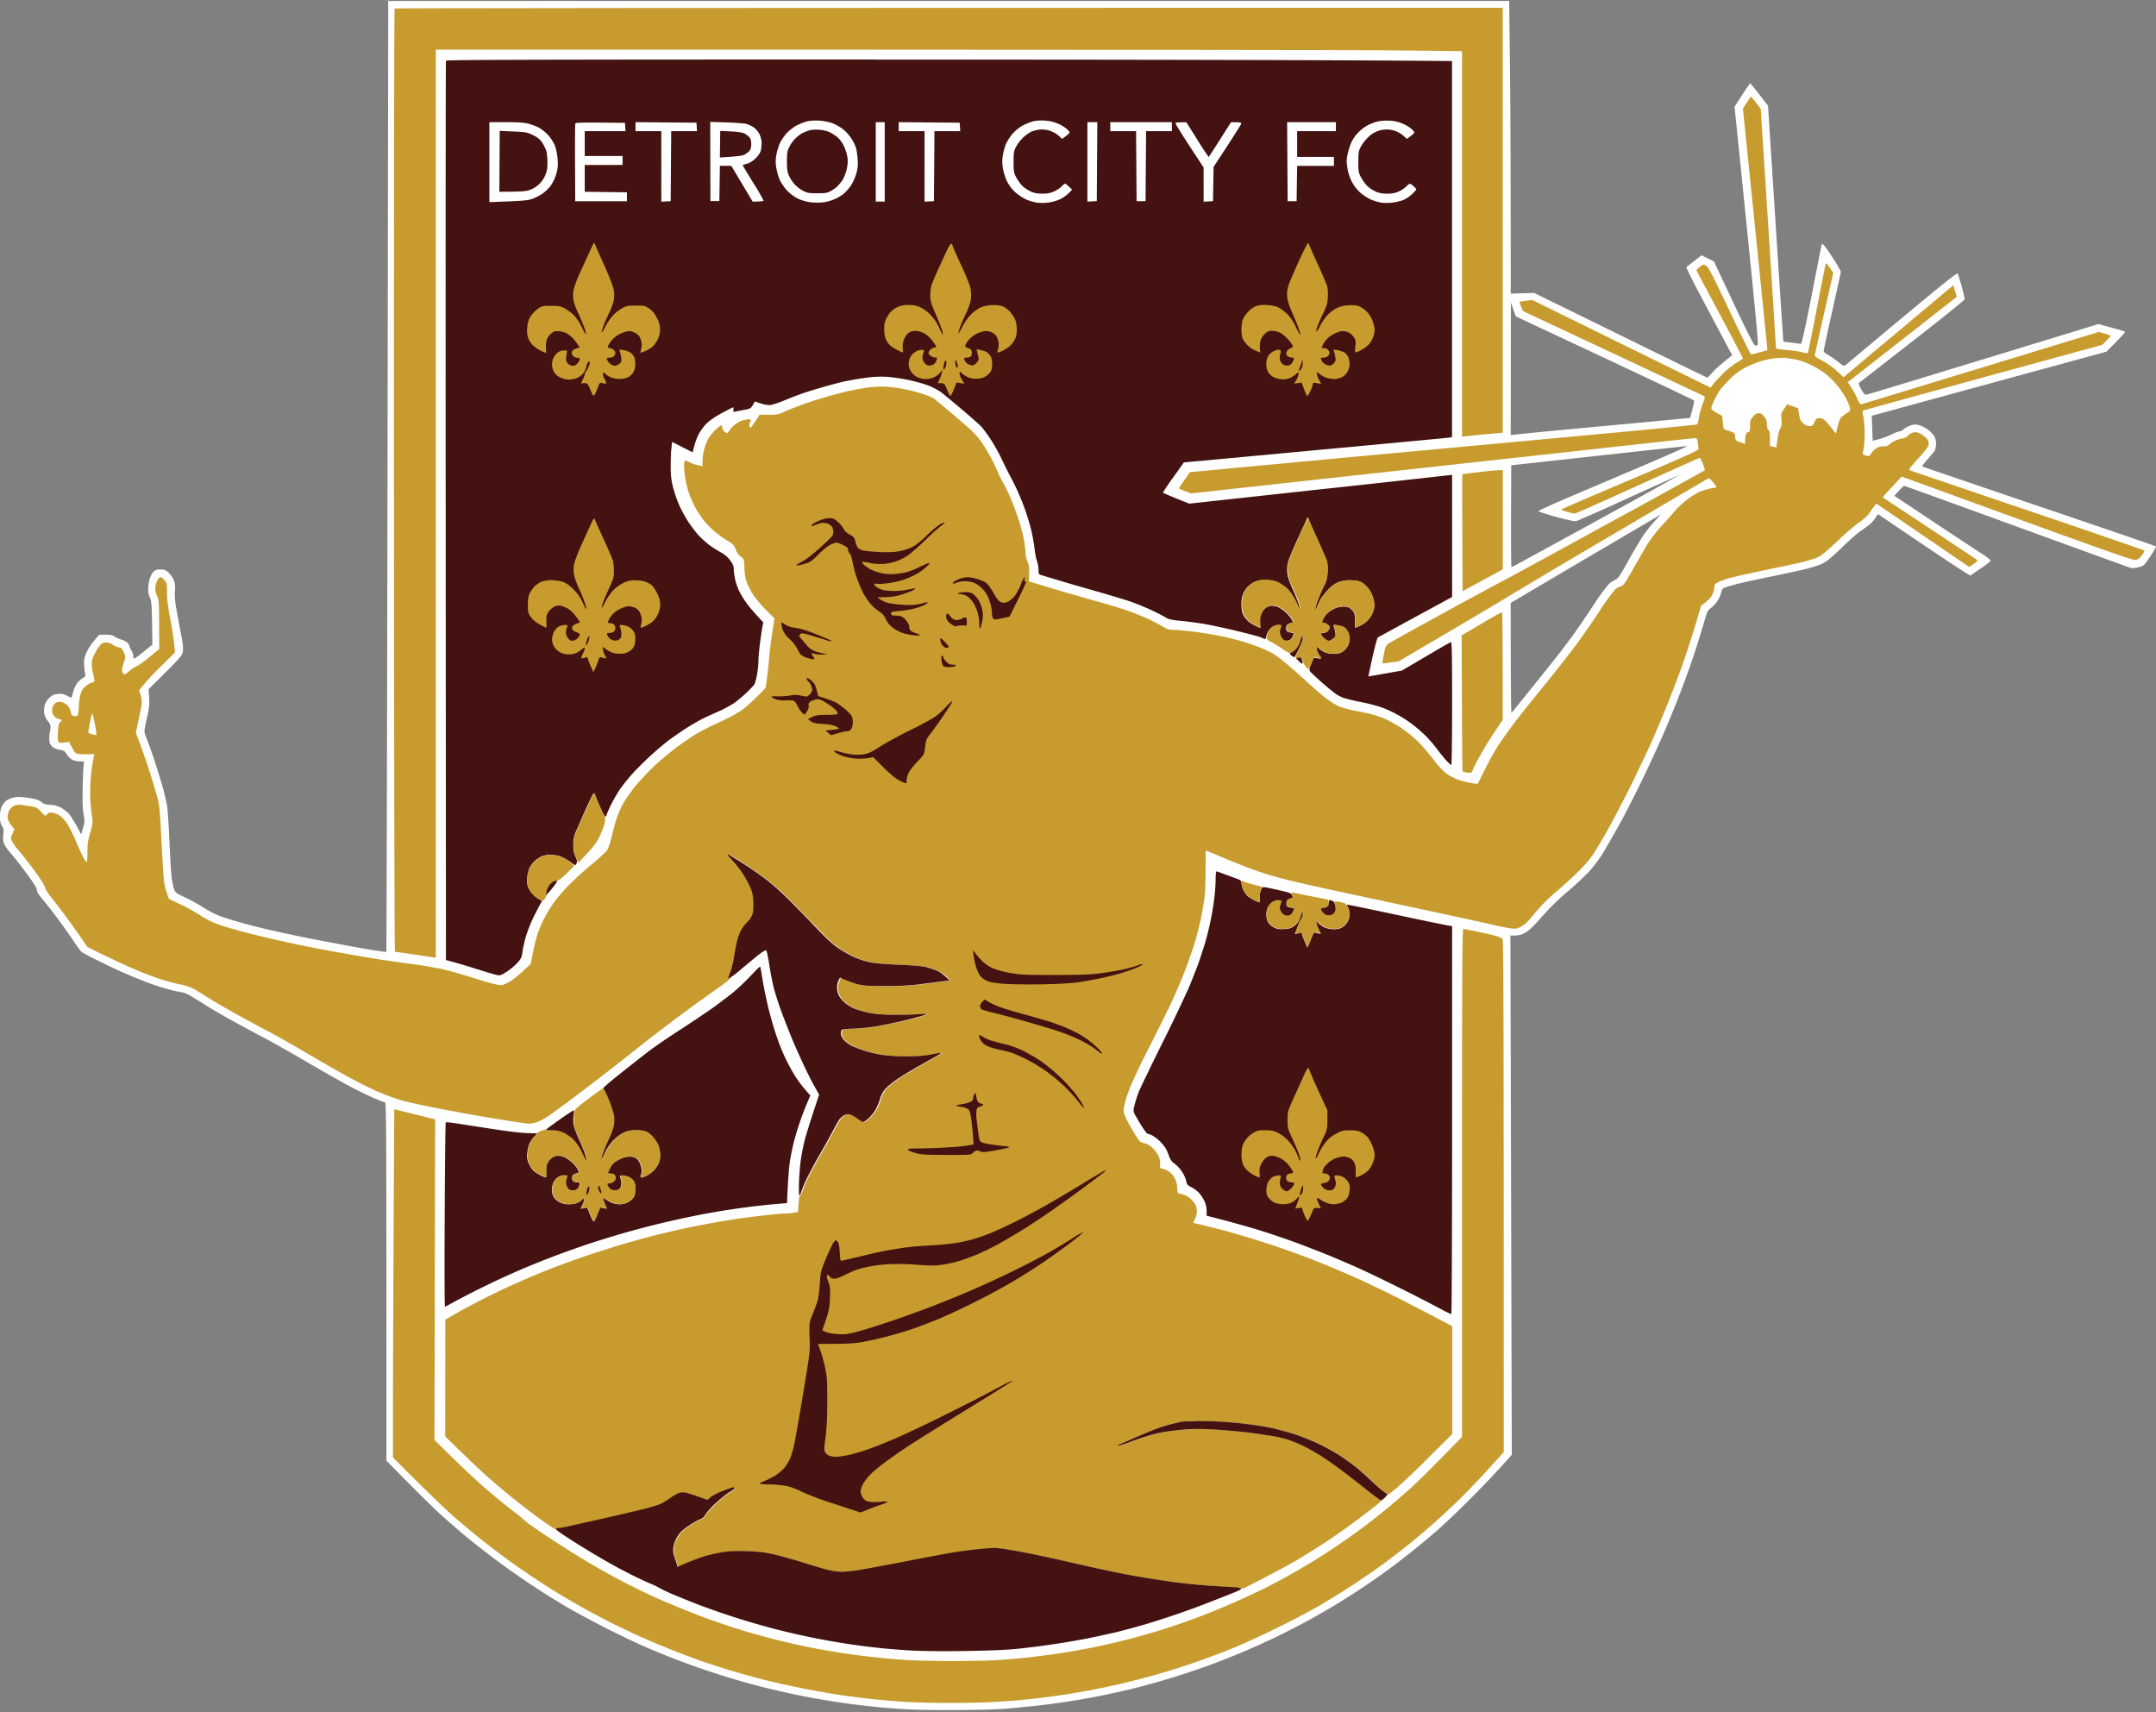 <svg xmlns="http://www.w3.org/2000/svg" width="500" height="397" fill="none"><rect width="100%" height="100%" fill="#808080" stroke="none"/><path fill="#fff" fill-rule="evenodd" d="M89.82.22H350l.18 14.93c.1 8.2.18 23.47.18 52.94l5.42-.16 19.99 9.8c10.98 5.4 20.07 9.83 20.17 9.83.1 0 .64-.54 1.2-1.2.58-.66 1.84-1.82 4.58-4l-.44-.8-5.4-10.15c-2.75-5.12-4.9-9.38-4.8-9.46l3.52-2.75 2.88 1.43 4.6 9.76c3.06 6.5 4.72 9.76 4.96 9.76.2 0 .46-.08.6-.18.2-.12-.5-7.58-5.38-55.24l1.76-2.7c.96-1.48 1.8-2.7 1.86-2.72.06 0 1.02 1.16 4.14 5.2l1.76 27.31c.96 15 1.78 27.33 1.8 27.37.02.04.88.16 1.92.28 1.04.12 2.02.24 2.16.28.18.04 1.02-3.82 2.52-11.46l2.27-11.59c0-.04.14-.06.3-.06.16 0 1.16 1.38 2.24 3.06 1.08 1.69 1.94 3.2 1.92 3.4-.02.19-.92 4.29-2 9.11a299.86 299.86 0 0 0-1.98 9.16c0 .24.36.58.86.84a19 19 0 0 1 2.36 1.6c1.46 1.15 1.5 1.17 1.96.77.26-.22 6.14-5.15 13.08-10.93 8.87-7.4 12.67-10.44 12.81-10.22.1.16.52 1.48.92 2.94s.72 2.8.72 3c0 .18-5.46 4.6-12.13 9.78-6.66 5.2-12.22 9.53-12.36 9.6-.18.1-.04.59.48 1.5.52.95.86 1.33 1.16 1.29.22-.02 12.45-3.72 53.86-16.39l3 .82c1.64.44 3.09.88 3.17.96.1.08-.84 1.16-4.33 4.62l-27.19 7.43c-14.94 4.08-27.19 7.42-27.2 7.44-.03.02.01 1.32.2 5.78l1.51-.38c.84-.22 2.14-.7 2.9-1.1.76-.4 1.58-.7 1.84-.7s.62-.16.8-.38c.2-.22.82-.6 1.38-.84.75-.32 1.3-.4 1.97-.3a6.79 6.79 0 0 1 3.74 2.44c.38.58.54 1.14.54 1.96 0 .7-.16 1.38-.38 1.72-.22.32-.96 1.22-1.68 2.02-.7.8-1.22 1.48-1.16 1.53.06.03 12.24 4.2 27.07 9.22 14.82 5.02 27.05 9.22 27.15 9.3.1.08-.48 1.14-1.3 2.34-1.44 2.13-1.52 2.2-2.72 2.5a5 5 0 0 1-1.7.2c-.26-.05-12.15-4.38-26.44-9.58-14.28-5.2-26.09-9.48-26.2-9.48-.13 0-.7.52-2.3 2.3l8.92 5.94c4.9 3.26 9.94 6.58 11.16 7.36 1.24.78 2.24 1.56 2.24 1.72 0 .16-1 .97-2.2 1.78-1.22.82-2.32 1.59-2.46 1.67-.16.1-4.66-2.82-21.47-14.23l-.6.92c-.32.52-1 1.24-1.5 1.64-.5.38-1.42 1.06-2.06 1.48-.64.42-2.56 2.14-4.26 3.78-2.14 2.08-3.5 3.2-4.38 3.63-.7.34-2.3.88-3.57 1.2-1.26.31-4.9 1.12-8.06 1.76-3.16.64-6.8 1.44-8.06 1.76a35 35 0 0 0-3 .86c-.54.22-.72.48-.86 1.18a6.73 6.73 0 0 1-2.36 3.56c-.63.44-.88.88-1.17 1.84l-1.5 5c-.62 2.06-1.72 5.38-2.44 7.37a248.49 248.49 0 0 1-6.24 15.72 348.65 348.65 0 0 1-4.76 10.25 258.13 258.13 0 0 1-4.5 8.86c-.92 1.7-2.62 4.7-3.78 6.66a29.67 29.67 0 0 1-3.95 5.5 80.28 80.28 0 0 1-5.18 4.8 55.46 55.46 0 0 0-5.76 5.67c-1.66 1.92-2.84 3.06-3.68 3.56-.98.58-1.52.76-3.56.74l.32 120.4-2.69 3a254.28 254.28 0 0 1-7.18 7.47 188.6 188.6 0 0 1-7.32 6.97c-1.56 1.36-4.34 3.7-6.22 5.18a153.75 153.75 0 0 1-11.69 8.5 200.28 200.28 0 0 1-5.42 3.46c-1.46.89-4.42 2.59-6.56 3.77a217.35 217.35 0 0 1-7.6 3.92c-2.03.96-5.3 2.44-7.27 3.28-1.96.84-5.22 2.14-7.26 2.9a181.98 181.98 0 0 1-15.67 5 172.37 172.37 0 0 1-24.99 4.7c-2.34.26-5.86.6-7.84.76-2 .17-7.49.29-12.45.29-6.44 0-10.16-.12-13.58-.4a180.06 180.06 0 0 1-22.35-3.18c-1.84-.39-5-1.1-7.03-1.6-2.02-.5-5.24-1.39-7.14-1.95-1.9-.56-5.16-1.6-7.26-2.32a184.46 184.46 0 0 1-14.39-5.62 216.14 216.14 0 0 1-17.38-8.9 187.13 187.13 0 0 1-16.47-10.97c-2.28-1.72-5.5-4.24-7.14-5.62a212.08 212.08 0 0 1-5.65-4.92c-1.46-1.32-4.86-4.64-12.44-12.35v-41.54c0-33.07-.06-41.53-.28-41.53-.16 0-1.48-.52-2.94-1.16a90.93 90.93 0 0 1-5.99-2.97c-1.84-1-6.14-3.44-9.56-5.44-3.42-2-7.88-4.52-9.9-5.58-2.03-1.06-5.3-2.84-7.27-3.92-1.96-1.08-4.5-2.56-5.64-3.28-1.14-.72-2.8-1.74-3.68-2.26a7.44 7.44 0 0 0-2.18-.96c-.32 0-1.62-.26-2.88-.6a54.23 54.23 0 0 1-4.97-1.6 116.85 116.85 0 0 1-11.52-5.09 49.37 49.37 0 0 1-3.9-2.04 27.73 27.73 0 0 1-1.94-2.7c-.9-1.34-2.72-3.86-4.04-5.64a113.48 113.48 0 0 0-3.17-4.04 7.8 7.8 0 0 1-.98-1.32c-.14-.28-.26-.7-.26-.92 0-.22-1.06-1.87-2.38-3.63a97.66 97.66 0 0 0-3.7-4.72 9.44 9.44 0 0 1-1.56-2.3 5.43 5.43 0 0 1-.1-2.02c.12-.98.06-1.36-.32-1.96-.34-.54-.46-1.16-.46-2.18 0-.98.14-1.74.46-2.36.26-.5.74-1.12 1.1-1.36a6.1 6.1 0 0 1 1.66-.68c.76-.18 1.6-.16 3.1.06 1.14.16 2.34.44 2.64.6.32.16.76.46 1 .66.26.24.86.38 1.62.38a6 6 0 0 1 2.23.5c.58.26 1.46.88 1.96 1.36.5.48 1.4 1.8 3.06 5.02l.44-1.5c.4-1.36.4-1.66.12-3.22-.22-1.24-.28-3-.2-6.34.06-2.54.18-4.9.24-5.25.12-.62.1-.64-.96-.64-.68 0-1.38-.18-1.84-.46a4.03 4.03 0 0 1-1.2-1.26c-.4-.68-.62-.82-1.56-.96a3.62 3.62 0 0 1-1.66-.66c-.33-.28-.65-.8-.73-1.16a8.6 8.6 0 0 1 .1-2.28c.24-1.6.24-1.62-.46-2.54a5.13 5.13 0 0 1-.86-1.72 5.34 5.34 0 0 1 .1-1.84c.16-.66.54-1.32 1.08-1.84.69-.66 1.03-.82 2.03-.9.92-.08 1.4.02 2.12.42.5.28.94.48.98.44.04-.04.22-.64.4-1.34.2-.7.6-1.6.92-2.02.32-.42.9-.92 1.28-1.16.68-.38.7-.45.52-1.45-.1-.56-.18-1.56-.18-2.2 0-.84.2-1.58.72-2.64.4-.82 1.2-2 2.8-3.8h1.46c1.12 0 1.62.12 2.16.48.38.26 1.06.56 1.5.66.44.1 1.04.4 1.34.66.28.28.52.62.52.78 0 .16.2.62.46 1.04.26.42.46 1.04.46 1.38 0 .58.04.62.52.36.28-.14 1.28-.9 3.9-3.08l-.08-5.06c-.08-4.2-.16-5.18-.48-5.76a4.67 4.67 0 0 1-.4-2.08c0-.76.16-1.84.36-2.42.2-.56.58-1.28.86-1.56.38-.4.77-.53 1.6-.53.9 0 1.25.14 1.93.76a5.6 5.6 0 0 1 1.2 1.79c.26.74.34 1.46.24 2.54-.1 1.06.02 2.38.4 4.5.3 1.64.76 4.18 1.06 5.64.36 1.8.48 3 .38 3.74-.14 1.04-.32 1.26-7.95 8.8l.12 1.97c.1 1.58 0 2.46-.48 4.6-.34 1.46-.6 2.88-.6 3.16 0 .28.2.96.42 1.5.24.54.86 2.22 1.38 3.74.52 1.52 1.47 4.49 2.09 6.57a51.39 51.39 0 0 1 1.38 5.64c.14 1.02.36 4.44.5 7.6.14 3.16.34 6.8.46 8.06.12 1.27.38 2.77.58 3.35.36 1 .46 1.08 2.58 2.08 1.22.56 3.26 1.7 4.54 2.5 1.76 1.12 3 1.7 5.1 2.36 1.52.5 4.84 1.42 7.37 2.06 2.54.64 7.92 1.82 11.98 2.62 4.06.8 9.68 1.86 12.49 2.34 2.82.48 5.16.82 5.22.76.06-.06.18-49.76.28-110.42L90.04 0l-.22.22ZM350.35 100.9c1.16-.18 10.52-1.08 21.54-2.1 11.03-1.02 20.05-1.88 20.07-1.9l.52-1.94c.28-1.04.46-1.98.4-2.08-.06-.1-9.38-4.52-20.73-9.85l-20.64-9.68-1.12-3.22-.04 30.75v.02Zm.12 7.02c-.08 18.31-.04 23.61.06 23.61s8.9-4.8 19.57-10.66a1740.85 1740.85 0 0 0 19.34-10.7c-.02-.02-5.28 2.34-11.68 5.24a434.58 434.58 0 0 1-12.2 5.44c-.37.08-2.17-.3-4.67-.98-2.24-.62-4.08-1.22-4.08-1.36 0-.12 3.92-1.88 8.7-3.92a5666.6 5666.6 0 0 0 17.45-7.42c4.82-2.07 8.54-3.73 8.3-3.73-.26 0-9.52 1.02-20.63 2.24l-20.16 2.22v.02Zm-.12 31.92c0 20.69.08 25.59.2 25.45.12-.12 1.38-1.68 2.82-3.46l5.84-7.27a213.2 213.2 0 0 0 5.4-7.02c1.2-1.64 3.42-4.92 4.98-7.26a44 44 0 0 1 3.59-4.92c.42-.36 1.1-.78 1.48-.94.56-.24 1.12-1.06 2.98-4.4 1.26-2.27 2.82-4.9 3.46-5.85.64-.94 1.82-2.42 2.62-3.28.8-.86 1.42-1.54 1.38-1.54l-17.43 10.24-17.34 10.23.02.02Z" clip-rule="evenodd"/><path fill="#C79B2D" d="M348.5 1.84v98.5l-3.16.28c-1.74.16-3.86.36-6.28.64v-89.4l-16.07-.18c-8.84-.1-62.38-.18-221.93-.18V222.1l-.74-.12-4.66-.7c-2.16-.32-4-.58-4.08-.58-.1 0-.2-49.18-.22-109.29-.02-60.1.04-109.34.16-109.44.1-.08 57.98-.16 257-.16l-.02.04Z"/><path fill="#431211" d="M203.04 13.82c54.72 0 107.19.08 133.7.34v87.2l-.52.1c-.28.06-14.29 1.38-61.67 5.78l-2.42 3.4a49.08 49.08 0 0 0-2.42 3.57c0 .1 1.38.72 6.1 2.58l29.5-3.22a5050.2 5050.2 0 0 0 31.45-3.46v28.33l-8.47 4.6c-4.66 2.54-8.58 4.68-8.74 4.78-.16.1-.72 2.16-1.26 4.6-.54 2.44-.96 4.44-.94 4.44.04 0 1.8-.3 7.78-1.36l5.52-3.26c3.05-1.8 5.67-3.3 5.83-3.34.22-.06.28 2.88.28 14.2 0 7.87-.08 14.3-.18 14.3-.1 0-.54-.39-1-.87-.46-.48-1.46-1.7-2.22-2.7a34.97 34.97 0 0 0-2.69-3.16 38.76 38.76 0 0 0-2.96-2.58 29 29 0 0 0-7.2-4.02 41.49 41.49 0 0 0-4.84-1.26 43.18 43.18 0 0 1-4.04-.96 9.19 9.19 0 0 1-1.96-1.02 64.9 64.9 0 0 1-5.83-5.1c-.24-.37-.2-.67.24-1.83.28-.76.6-1.38.7-1.38.1 0 .46.08.8.14.34.08.69.08.75 0 .06-.08-.06-.32-.26-.54-.2-.22-.5-.8-.65-1.26-.14-.48-.18-.86-.08-.88.1 0 .32.16.52.38s.75.58 1.2.82c.55.26 1.37.44 2.19.44 1 0 1.52-.12 2.14-.52.44-.3.98-.88 1.2-1.34.22-.44.4-1.14.4-1.54 0-.42-.16-1.12-.34-1.56a3.1 3.1 0 0 0-.86-1.14 4.79 4.79 0 0 0-1.56-.5c-1.02-.16-1.04-.16-.86.4.1.3.24.92.32 1.36.12.7.04.88-.54 1.34-.36.28-.84.52-1.06.52-.22 0-.72-.32-1.1-.7-.38-.38-.7-.8-.7-.92s.33-.26.73-.28c.53-.04.85-.24 1.1-.68.32-.58.32-.66-.1-1.1-.25-.26-.7-.48-.97-.48-.43 0-.5-.08-.38-.52.07-.28.41-.88.77-1.32a6.28 6.28 0 0 1 1.77-1.38c.78-.4 1.5-.58 2.34-.58 1.06 0 1.3.1 1.96.76.72.72.76.84.76 4.16l.8-.34a7.57 7.57 0 0 0 1.38-.76c.32-.24.86-.78 1.2-1.2.34-.42.74-1.24.9-1.82.22-.8.22-1.32.02-2.3a7.58 7.58 0 0 0-.96-2.3 7.52 7.52 0 0 0-1.54-1.63c-.66-.44-1.22-.6-2.48-.66-1.14-.06-2 .04-2.9.32a6.1 6.1 0 0 0-2.67 1.83c-.8.8-1.65 1.94-2 2.66l-.76 1.72c-.1.26-.22.36-.26.24-.06-.12.18-1 .52-1.96.34-.94.99-2.46 1.43-3.34a7 7 0 0 0 .92-3.35c.06-1.04 0-2.1-.19-2.64-.16-.5-1.1-2.68-2.08-4.84-1-2.16-1.92-4.22-2.34-5.3l-.26.58-1.96 4.26c-.94 2.02-1.9 4.3-2.16 5.06a6.93 6.93 0 0 0-.36 2.76c.08.98.38 2.03 1.08 3.57.54 1.2 1.24 2.88 1.54 3.74.3.86.46 1.56.38 1.56-.1 0-.54-.8-.98-1.78a11.54 11.54 0 0 0-1.84-2.86 9.15 9.15 0 0 0-2.3-1.69 6.14 6.14 0 0 0-2.94-.6 5.14 5.14 0 0 0-5.14 3.13 6.1 6.1 0 0 0-.42 2.48c0 1.02.14 1.84.4 2.4.22.46.78 1.16 1.24 1.56.46.38 1.26.9 2.74 1.52l-.14-.86a5.3 5.3 0 0 1 .12-1.84c.14-.54.54-1.26.88-1.62.34-.36.94-.7 1.32-.78a4.1 4.1 0 0 1 1.6.12c.5.14 1.42.72 2.04 1.3a7.77 7.77 0 0 1 1.44 1.66c.18.34.32.66.32.7 0 .04-.3.14-.7.24-.44.1-.74.36-.84.7-.08.28-.08.7 0 .92.08.24.46.44.94.52.44.06.8.16.8.24 0 .06-.16.42-.34.8-.2.38-.58.76-.86.82-.28.08-.76.08-1.04 0-.32-.08-.66-.48-.88-1-.28-.68-.3-1.02-.12-1.56.14-.38.24-.76.24-.86 0-.1-.28-.18-.64-.18-.34 0-.94.18-1.32.42-.38.22-.88.8-1.1 1.26-.22.46-.4 1-.4 1.2 0 .2-.1.34-.24.34-.12 0-.52-.14-.86-.32-.34-.18-2.8-.84-5.46-1.48-2.67-.64-6.09-1.38-7.6-1.64-1.53-.26-4-.6-5.53-.74-1.92-.18-2.94-.38-3.34-.66a40.3 40.3 0 0 0-3.22-1.68 59.44 59.44 0 0 0-5.06-2.1c-1.34-.46-4.8-1.5-7.73-2.34-2.92-.82-6.86-1.96-8.76-2.54l-4.2-1.26c-.7-.2-.74-.28-.76-1.33 0-.6-.18-1.5-.36-2.02-.2-.5-.46-1.8-.56-2.88a44.05 44.05 0 0 0-.8-4.38 58.6 58.6 0 0 0-1.52-4.96 69.66 69.66 0 0 0-1.8-4.38 62.94 62.94 0 0 0-1.56-3.1c-.39-.7-1.23-2.4-1.89-3.8a44.7 44.7 0 0 0-2.64-4.73c-.8-1.2-1.8-2.56-2.24-3-.44-.44-2.38-2.16-4.34-3.82a245.57 245.57 0 0 0-4.72-3.92c-.64-.5-2-1.24-3.06-1.66-1.04-.4-3.16-1-4.72-1.32a46.22 46.22 0 0 0-4.9-.72 25.9 25.9 0 0 0-5.19.26c-1.72.22-4.3.7-5.76 1.06-1.46.36-4.3 1.16-6.34 1.78a69.16 69.16 0 0 0-6.23 2.24c-1.4.6-3 1.16-3.56 1.2-.66.06-1.48-.06-3.56-.82l-.5.84c-.46.78-.64.86-2.08 1.12-.86.16-1.78.34-2.02.4-.38.12-.46.04-.4-.44.04-.32 0-.58-.06-.58s-1.22.6-2.58 1.32c-1.52.82-2.9 1.76-3.63 2.48-.63.64-1.48 1.82-1.88 2.64-.4.82-.86 2.06-1.3 4.02l-4.78-2.42-.16 1.56c-.1.86-.16 2.74-.16 4.2 0 2 .14 3.17.54 4.73.3 1.14.9 2.96 1.38 4.04a31.54 31.54 0 0 0 2.12 3.92 30.3 30.3 0 0 0 2.42 3.2c.63.68 1.76 1.7 2.53 2.28.76.56 1.96 1.32 2.64 1.68a6.03 6.03 0 0 1 2.14 1.82c.68.92.86 1.38.86 2.14 0 .54.16 1.63.34 2.42.18.8.64 2.05 1 2.77.36.72 1.12 1.94 1.68 2.7.56.76 1.64 2.06 3.82 4.38l-.2 1.04c-.1.56-.36 2.28-.56 3.8-.2 1.52-.36 3.38-.36 4.14 0 .76-.16 2.18-.34 3.16a12.1 12.1 0 0 1-.56 2.19c-.12.22-.96 1.12-1.9 2.02-.94.88-2.32 2.02-3.08 2.52-.76.5-2.46 1.4-3.8 1.98-1.34.58-2.89 1.3-3.47 1.6-.58.3-1.96 1.1-3.1 1.78a82.8 82.8 0 0 0-4.72 3.24 71.93 71.93 0 0 0-6.12 5.44 41.5 41.5 0 0 0-4.94 5.67 34.17 34.17 0 0 0-2.34 4.08c-.48 1.04-.89 2-.89 2.14 0 .12-.1.24-.23.24s-.59-.76-1-1.66c-.43-.92-.97-2.16-1.2-2.76-.25-.6-.53-1.02-.6-.92-.09.1-.8 1.58-1.59 3.28-.78 1.7-1.78 4-2.24 5.06a7.72 7.72 0 0 0-.82 3.56c0 1.16.14 1.92.5 2.7.38.82.44 1.2.26 1.56-.12.26-.28.46-.34.46s-.5-.3-.98-.68a12.2 12.2 0 0 0-2.02-1.18 6.1 6.1 0 0 0-2.64-.52 4.7 4.7 0 0 0-2.42.48c-.5.26-1.2.78-1.52 1.14a7.4 7.4 0 0 0-1.02 1.46 7.17 7.17 0 0 0-.5 2.3c-.08 1.24 0 1.69.44 2.55.3.56.94 1.36 1.46 1.74.5.38 1.08.76 1.26.84.3.12.28.22-.08.8-.22.36-.98 1.8-1.66 3.2-.68 1.4-1.5 3.52-1.82 4.72-.32 1.2-.66 2.76-.74 3.46-.14 1.08-.32 1.44-1.22 2.4-.58.62-1.68 1.54-2.44 2.02-1.19.76-1.5.88-2.19.74-.44-.08-2.72-.76-5.06-1.5-2.34-.74-4.84-1.48-6.8-1.98l-.06-104.12c-.04-57.27 0-104.27.06-104.43.08-.22 20.23-.28 99.6-.28l.02.02Z"/><path fill="#C79B2D" d="M406.01 22.35c.06 0 .6.64 2.32 2.88l1.78 27.65c.98 15.2 1.76 27.75 1.76 27.87 0 .12 1.04.3 2.36.4 1.3.1 2.94.32 3.63.52.7.18 1.32.26 1.4.18.08-.1.98-4.62 2.04-10.06a619.64 619.64 0 0 1 2.06-10.44c.14-.52.2-.46 1.8 1.92l-2.14 9.44c-1.18 5.2-2.14 9.58-2.16 9.74 0 .16.58.58 1.32.96.72.36 1.84 1.06 2.48 1.53.64.48 1.54 1.24 2.86 2.54L453 66.15l.8 2.66-.64.52c-.34.28-6.04 4.74-24.63 19.29l.82 1.26c.46.7 1.08 1.86 1.4 2.6.48 1.1.66 1.3 1.04 1.22.26-.06 12.73-3.84 54.94-16.73l1.38.4c.76.22 1.38.46 1.38.52s-.44.56-1.96 2.08l-27.77 7.6c-15.26 4.19-27.79 7.63-27.83 7.67a7 7 0 0 0 .22 1.44c.16.76.28 2.58.28 4.04s-.14 3.08-.28 3.62c-.26.94-.24.98.32 1.2.32.12.7.22.86.22.16 0 .46-.32.7-.7a4 4 0 0 1 1.16-1.16 2.7 2.7 0 0 1 1.6-.4c.6.04 1-.08 1.38-.42.3-.28.84-.64 1.22-.84a7 7 0 0 1 1.63-.52c.5-.08 1.02-.28 1.16-.44.12-.16.48-.46.8-.66.32-.22.88-.4 1.26-.4.4 0 1.1.28 1.66.7.54.38 1.1.94 1.24 1.22.14.28.2.78.12 1.1-.08.32-1.16 1.72-2.42 3.1-2.23 2.47-2.29 2.55-1.76 2.77.3.11 12.62 4.32 27.39 9.32 14.76 5 26.87 9.18 26.87 9.26 0 .1-.28.58-.62 1.08-.46.66-.86.96-1.44 1.06-.7.14-4.65-1.24-54.27-19.32l-2.22 2.4a56.53 56.53 0 0 0-2.18 2.42l10.75 7.1c5.9 3.9 10.86 7.2 11.06 7.36.3.26.2.38-1.72 1.69l-21.55-14.7-.6.75c-.32.42-.82 1.12-1.1 1.56a11.2 11.2 0 0 1-2.34 2.08c-1 .7-3.26 2.64-5 4.32-1.94 1.86-3.62 3.28-4.32 3.62-.64.32-2.22.84-3.53 1.16-1.3.32-5.42 1.2-9.16 1.98s-7.46 1.63-8.3 1.87c-.82.26-1.88.66-2.36.9-.74.36-.86.56-.86 1.18a5 5 0 0 1-.52 1.78c-.3.6-.94 1.32-2.58 2.5l-1.03 3.54c-.56 1.94-1.74 5.66-2.62 8.26a232.4 232.4 0 0 1-3.68 9.9c-1.14 2.87-2.9 7.05-3.9 9.33-1 2.28-3.22 6.94-4.9 10.37-1.7 3.42-4.04 7.92-5.2 10.02-1.16 2.1-2.73 4.74-3.47 5.88-.9 1.4-2.14 2.86-3.82 4.5a117 117 0 0 1-5.22 4.73 41.48 41.48 0 0 0-4.3 4.26 41.54 41.54 0 0 1-2.34 2.7c-.42.4-1.18.9-1.68 1.12-.78.32-1.16.34-2.54.1a78.7 78.7 0 0 1-4.39-.92c-1.52-.36-8.88-1.96-16.36-3.56l-20.51-4.4c-3.8-.84-8.16-1.82-9.68-2.2-1.53-.39-3.65-.97-4.73-1.29a86.71 86.71 0 0 1-4.84-1.68c-1.58-.6-4.38-1.74-6.22-2.5-1.84-.78-3.36-1.4-3.4-1.4-.04 0-.06 2-.06 4.44 0 2.44-.1 5.33-.24 6.4-.14 1.09-.5 3.2-.8 4.73a85.2 85.2 0 0 1-1.5 5.88 113.53 113.53 0 0 1-5.8 14.63c-1.03 2.16-3.13 6.4-4.69 9.44a169.93 169.93 0 0 0-3.96 8.19 39.91 39.91 0 0 0-1.48 3.92c-.2.7-.42 1.66-.5 2.14-.1.64 0 1.2.46 2.18.32.72 1.2 2.3 1.94 3.52 1.28 2.06 1.4 2.2 2.28 2.36.6.12 1.28.48 1.9 1.04a7.37 7.37 0 0 1 1.4 1.78c.26.5.46 1.28.46 1.72 0 .44-.04.9-.12 1.04-.08.12.24.3.72.4.46.1 1.18.44 1.6.74a5.1 5.1 0 0 1 1.24 1.56c.3.6.5 1.46.52 2.19.03.65.13 1.2.27 1.21.12 0 .62.1 1.1.25a4.8 4.8 0 0 1 1.7.98c.46.42.98 1.04 1.16 1.38.18.34.32 1.08.32 1.62s-.2 1.34-.88 2.6l1.76.4c.96.22 3.72.92 6.14 1.56a213.44 213.44 0 0 1 20.39 6.78c2.48.98 6.4 2.64 8.76 3.68 2.34 1.04 6.28 2.9 8.76 4.14 2.49 1.23 6.7 3.4 14.3 7.39v24.99l-5.37 5.36a182.81 182.81 0 0 1-7.48 7.14c-1.19.98-2.13 1.7-2.13 1.6 0-.1-.27-.34-.63-.56-.35-.2-1.73-1.4-3.07-2.64a99.28 99.28 0 0 0-3.92-3.46c-.82-.66-2.42-1.8-3.56-2.54a50.34 50.34 0 0 0-4.84-2.66 53.8 53.8 0 0 0-5.64-2.22 64.37 64.37 0 0 0-5.19-1.4c-1.26-.26-3.5-.64-4.96-.82-1.46-.2-4.56-.46-6.9-.62a85.9 85.9 0 0 0-6.8-.16c-1.43.06-3.35.32-4.39.6-1.02.26-2.52.74-3.34 1.04-.82.32-2.68 1.08-4.14 1.72l-3.56 1.56c-.5.22-1 .42-1.08.42a.7.7 0 0 0-.32.2c-.1.1-.06.18.1.18.14 0 1.7-.52 3.44-1.18a56.32 56.32 0 0 1 5.58-1.72 48.94 48.94 0 0 1 13.6-.82c2.49.16 6.01.48 7.85.72 1.84.24 4.28.6 5.42.8 1.14.2 2.8.6 3.69.9.88.3 2.54 1.02 3.68 1.6 1.14.58 3.06 1.7 4.26 2.48 1.2.8 3.22 2.24 4.5 3.2 1.26.96 3.76 2.9 8.76 6.82l-1.26 1.05a176.4 176.4 0 0 1-11.52 8.4c-1.96 1.3-5.12 3.26-7.02 4.38-1.9 1.12-5.43 3.02-12.2 6.48l-1.73-.18c-.96-.1-3.6-.3-5.88-.44s-6.06-.52-8.4-.82c-2.35-.32-6.35-.94-8.87-1.38a258.5 258.5 0 0 1-10.7-2.2c-3.36-.76-7.93-1.8-10.15-2.28-2.22-.48-5.68-1.16-7.72-1.52-3.56-.62-3.8-.62-6.9-.36-1.78.14-4.79.52-6.69.84-1.9.32-7.14 1.3-11.64 2.18-4.5.88-9.27 1.76-10.6 1.96-1.35.2-2.99.36-3.69.36-.7 0-1.94-.14-2.76-.32-.82-.18-3.46-.94-5.88-1.7a108.8 108.8 0 0 0-7.14-2c-2.09-.48-3.6-.66-6.23-.74-2.5-.08-4.08-.02-5.76.24-1.26.2-3.18.64-4.26.98a48.7 48.7 0 0 0-4.04 1.52l-2.08.9-.04-.3c-.02-.16-.26-.9-.54-1.66a5.33 5.33 0 0 1-.38-2.42c.06-.56.3-1.4.52-1.84.22-.44.68-1.16 1-1.6.34-.44 1.38-1.3 2.34-1.9a15.7 15.7 0 0 1 2.42-1.34c.44-.14.86-.54 1.16-1.06.26-.46 1.3-1.64 2.34-2.6a28.73 28.73 0 0 1 3.16-2.57 5.7 5.7 0 0 0 1.3-.98c0-.1-.1-.18-.22-.18s-1.14.34-2.24.74a13.8 13.8 0 0 0-3.86 2.2l-2.18-.81c-1.2-.45-2.6-.87-3.1-.93a2.8 2.8 0 0 0-1.72.3c-.44.22-1.28.75-1.84 1.17-.59.42-1.5.95-2.09 1.22-.58.26-2.28.78-3.8 1.16-1.52.38-5.62 1.34-9.1 2.12l-8.18 1.84c-1.02.24-2.13.44-2.48.44-.34 0-.67.12-.7.24-.05.14-1.47-.76-3.17-1.98a149.22 149.22 0 0 1-6.44-4.9 187.4 187.4 0 0 1-6.1-5.1c-1.52-1.35-4.4-4.05-10.05-9.57l.02-27.07 2.02-1.18c1.1-.66 3.79-2.1 5.95-3.22a180 180 0 0 1 23.5-9.99c2.4-.84 6.4-2.14 8.87-2.88 2.48-.74 6.56-1.86 9.1-2.5a199.4 199.4 0 0 1 18.09-3.6c2.22-.32 5.56-.74 7.43-.94 1.86-.2 3.84-.34 4.38-.34s1.32-.08 2.46-.34l.12-1.9c.06-1.04.22-1.9.36-1.9.12 0 .34-.38.5-.87.14-.48.7-1.8 1.22-2.94s2-3.88 3.28-6.1c1.28-2.22 2.66-4.7 3.06-5.52.42-.82.98-1.8 1.26-2.18.28-.38.82-.84 1.18-1 .38-.18.96-.24 1.3-.18.34.08 1.1.5 1.66.94.58.44 1.2.8 1.38.8.2 0 .78-.4 1.32-.9s1.27-1.4 1.6-2.02c.35-.62.8-1.74 1.03-2.5.26-.9.7-1.7 1.26-2.3.46-.5 1.62-1.47 2.56-2.1.94-.65 3.2-2.05 5.04-3.09l4.32-2.44c.54-.3.96-.6.92-.66-.04-.06-1.04.1-2.24.34-1.6.32-3.14.44-5.76.44-2.12 0-4.46-.14-5.76-.36a33.8 33.8 0 0 1-4.27-1.04 24.36 24.36 0 0 1-3-1.22c-.5-.3-1.2-.86-1.56-1.26-.36-.42-.64-.98-.62-1.36 0-.34.08-.74.18-.88.1-.14 1.22-.26 2.58-.28 1.36-.02 3.93-.3 5.89-.62 1.9-.32 5.12-1.02 7.14-1.54a44.58 44.58 0 0 0 4.04-1.16c.22-.12-.5-.14-1.84-.04-1.2.1-3.8.16-5.76.14-2.54-.02-4.2-.16-5.76-.48-1.2-.24-2.77-.7-3.47-1.02-.7-.32-1.68-.94-2.18-1.38a6.5 6.5 0 0 1-1.32-1.66 4.9 4.9 0 0 1-.4-1.77c0-.5.16-1.24.7-2.3l1.2.55c.66.3 1.94.73 2.82.97 1.34.37 2.44.44 6.45.44 3.68 0 5.8-.12 8.86-.51 2.22-.28 4.5-.59 6.1-.77l-.92-.92a7.35 7.35 0 0 0-1.96-1.36c-.58-.24-1.66-.62-2.42-.82-.92-.24-3.08-.44-6.44-.58-3.3-.14-5.66-.34-6.8-.6-.97-.22-2.47-.7-3.35-1.06-.88-.38-2.5-1.24-3.56-1.94-1.42-.92-2.84-2.18-5.18-4.62l-6.44-6.62a66.81 66.81 0 0 0-5.69-5.08c-1.36-1-3.82-2.69-5.46-3.75a31.27 31.27 0 0 0-3.12-1.84c-.06.04.42.62 1.06 1.32.64.7 1.6 1.88 2.12 2.64.52.76 1.32 2.16 1.76 3.1.66 1.4.82 2.07.9 3.57.06 1.02.02 2.26-.08 2.76-.12.64-.5 1.26-1.26 2.08-.6.64-1.3 1.56-1.56 2.08-.26.5-.62 1.54-.82 2.3-.2.76-.52 2.46-.74 3.8-.22 1.34-.6 2.98-.88 3.68a8.4 8.4 0 0 0-.44 1.38c.02.06-.14.28-.36.48-.22.2-1.84 1.4-3.62 2.65a404.51 404.51 0 0 0-19.23 14.48 674.79 674.79 0 0 1-11.86 9.17 351.68 351.68 0 0 1-6.9 5.08c-.77.52-1.89 1.12-2.49 1.36-.6.22-1.5.42-2.02.42-.5 0-4.36-.58-8.58-1.28-4.22-.7-10.2-1.8-13.3-2.42a180.5 180.5 0 0 1-7.27-1.58 50.2 50.2 0 0 1-8.76-3.48c-1.52-.75-3.9-2-5.3-2.79-1.4-.78-5.45-3.1-8.99-5.18a301.33 301.33 0 0 0-7.94-4.5c-.82-.4-3.68-1.94-6.35-3.4a235.4 235.4 0 0 1-6.68-3.8l-3.68-2.28a10.33 10.33 0 0 0-4.14-1.59 50.41 50.41 0 0 1-5.06-1.4 99.17 99.17 0 0 1-6.35-2.5c-1.96-.86-5.02-2.28-10.02-4.76l-1.24-1.82a196.35 196.35 0 0 0-6.98-9.48c-.9-1.1-1.57-2.12-1.57-2.42 0-.3-.94-1.82-2.16-3.53-1.2-1.64-2.92-3.88-3.84-4.96a12.3 12.3 0 0 1-1.86-2.64c-.14-.52-.06-.92.74-2.42l-.8-1.04c-.58-.74-.8-1.28-.8-1.84 0-.44.16-1.12.34-1.5.2-.38.68-.86 1.1-1.06a2.87 2.87 0 0 1 1.78-.24l2.3.34c1.1.18 1.4.34 2.24 1.26.98 1.06.98 1.06 1.39.58.32-.4.58-.46 1.32-.36.5.08 1.32.42 1.8.78a8.53 8.53 0 0 1 1.72 2.02 41.1 41.1 0 0 1 1.96 4.04 55.15 55.15 0 0 0 1.66 3.62c.3.54.62.98.72.98.1 0 .18-1.06.18-2.36 0-1.88.14-2.8.66-4.54.6-2.02.62-2.3.4-3.68-.14-.82-.32-2.58-.4-3.92a41.56 41.56 0 0 1 .94-10.53l-1.98.02c-1.46.02-2.08-.06-2.38-.32-.22-.18-.66-.84-1.5-2.54l-1.1.14c-.78.1-1.16.06-1.36-.18-.18-.22-.22-.94-.12-2.34.12-1.6.24-2.08.56-2.24.22-.12.36-.32.28-.44-.06-.12-.32-.24-.58-.24-.26 0-.72-.26-1.04-.58a1.88 1.88 0 0 1-.58-1.26c0-.38.12-.96.28-1.28.16-.32.58-.68.92-.8.46-.16.84-.14 1.44.12.44.18.98.64 1.2.98.22.34.46.94.52 1.32.1.56.28.72.84.8.66.1.72.06.86-.7.08-.44.14-1.22.14-1.72s.16-1.54.32-2.3c.26-1.1.5-1.54 1.2-2.14a4.64 4.64 0 0 1 1.54-.92c.56-.14.64-.24.54-.74a41.1 41.1 0 0 0-.36-1.63c-.12-.56-.24-1.46-.26-1.96-.02-.6.24-1.42.68-2.3.38-.76.96-1.66 1.28-2.02.42-.46.8-.64 1.38-.64.48 0 1.16.24 1.66.58.48.32 1.1.58 1.38.58.38 0 .64.26 1 .98.3.58.44 1.22.36 1.56-.06.32-.28 1-.46 1.5s-.26 1.16-.2 1.48c.08.3.28.63.44.7.16.08.62-.2 1.04-.6.4-.4 1.2-.94 1.78-1.2.58-.26 2-1.26 5.33-4.06l-.02-5.64c-.02-5.14-.06-5.74-.48-6.68a4.72 4.72 0 0 1-.44-1.72c.02-.38.16-1.06.32-1.5.16-.44.48-.9.68-1.04.3-.18.54-.08 1.06.52.66.72.68.84.68 2.94 0 1.56.24 3.46.84 6.62.46 2.44.88 5.08 1 7.32l-3.44 3.4a49.68 49.68 0 0 0-4.87 5.37l.36 1.1c.22.7.3 1.48.22 2.14-.08.56-.4 2.28-1.34 6.56l1.28 3.46a155.86 155.86 0 0 1 3.85 12.09c.34 1.32.54 3.62.82 9.56.22 4.3.48 8.5.58 9.32.1.83.4 2.1 1.16 4.15l2.36 1.1c1.3.6 3.5 1.82 4.9 2.7a20.29 20.29 0 0 0 5.18 2.44 144 144 0 0 0 6.34 1.78 289.83 289.83 0 0 0 20.17 4.3c3.74.68 8.2 1.44 9.9 1.7 1.73.26 5.09.74 7.49 1.06 2.4.32 5.56.86 7.02 1.18 1.46.32 4.56 1.2 6.9 1.94 2.35.75 4.89 1.49 5.65 1.63 1.36.25 1.42.23 2.88-.53.86-.46 2.24-1.5 5.08-4.24l.56-2.76c.32-1.52.78-3.44 1.06-4.26a30.33 30.33 0 0 1 3.96-7.48c.66-.88 2.09-2.54 3.17-3.66a78.76 78.76 0 0 1 5.06-4.63 44.4 44.4 0 0 0 3.74-3.36c.42-.52.8-1.5 1.12-2.86.26-1.14.74-2.96 1.06-4.04.32-1.08.96-2.68 1.42-3.56.46-.88 1.58-2.6 2.48-3.8.9-1.2 2.88-3.38 4.38-4.85a68.54 68.54 0 0 1 5.5-4.72 69.55 69.55 0 0 1 4.85-3.32c1.14-.68 3.52-1.9 5.3-2.7a45 45 0 0 0 5.06-2.68c1.02-.68 2.72-2.16 5.77-5.32l.3-2.06c.15-1.15.4-3.3.51-4.83.13-1.52.44-4.22 1.25-9.22l-1.94-1.96a29.43 29.43 0 0 1-2.87-3.34c-.5-.76-1.16-2-1.48-2.76a9.41 9.41 0 0 1-.66-3.57c-.1-2.16-.12-2.2-.82-2.66a3.3 3.3 0 0 1-1.18-1.66c-.4-1.04-.64-1.3-1.92-2.06-.8-.48-2.1-1.4-2.88-2.04a23.03 23.03 0 0 1-2.6-2.64 25.5 25.5 0 0 1-2.12-3.22c-.5-.94-1.18-2.56-1.5-3.56-.32-1.02-.7-2.78-.84-3.92-.14-1.14-.2-2.36-.14-2.7.06-.35.2-.6.3-.57.1.04.64.28 1.2.56.58.27 1.42.55 2.76.77v-1.1a12.23 12.23 0 0 1 1.24-5.08c.3-.6 1.08-1.59 1.72-2.19a6.3 6.3 0 0 1 1.4-1.1c.12 0 .24.26.24.58 0 .38.22.72.62.98.54.34.64.36.74.06a6.67 6.67 0 0 1 3.04-2.66 7.4 7.4 0 0 1 1.66-.34c.5 0 .6.08.48.4-.08.22-.2.62-.26.86-.06.26 0 .54.14.64.16.1.62-.42 2.22-2.98l2.09.02c2 .02 2.16-.02 4.72-1.16a78.53 78.53 0 0 1 6.8-2.44c2.28-.7 5.34-1.52 6.8-1.86a66.7 66.7 0 0 1 4.6-.84c1.08-.14 2.67-.24 3.53-.24.86 0 2.72.2 4.14.44 1.42.24 3.58.76 4.78 1.14 1.2.38 2.46.88 2.8 1.1.34.22 2.2 1.76 4.14 3.4 1.94 1.64 4.14 3.56 4.89 4.26.73.7 1.8 1.94 2.34 2.76.54.82 1.52 2.48 2.16 3.68.64 1.2 1.3 2.6 1.48 3.1.18.5.74 1.65 1.26 2.55.52.88 1.34 2.6 1.84 3.8.5 1.2 1.28 3.32 1.74 4.72.46 1.4.98 3.42 1.18 4.5.2 1.08.36 2.42.36 3 0 .58.22 1.56.48 2.18.4.92.48 1.5.32 4.55l5.3 1.6c2.92.88 7.37 2.16 9.9 2.86 2.55.7 5.85 1.7 7.37 2.22 1.52.52 3.74 1.4 4.96 1.96a47.2 47.2 0 0 1 3.46 1.8c1.04.64 1.5.78 2.6.8.72 0 2.94.22 4.9.46 1.97.26 4.79.72 6.29 1.04 1.48.32 3.58.84 4.66 1.16 1.08.32 2.94.96 4.14 1.42 1.2.46 2.76 1.22 3.46 1.7.7.46 2.14 1.6 3.22 2.52 1.09.92 3 2.63 4.27 3.79a94.49 94.49 0 0 0 3.92 3.42c.88.72 2.24 1.62 3 2 .76.38 2.22.84 3.22 1.04l3.92.8c1.14.26 2.86.8 3.8 1.2.97.42 2.65 1.34 3.75 2.06s2.8 2.06 3.78 2.98c.96.92 2.66 2.86 3.78 4.32 1.34 1.76 2.44 2.94 3.26 3.5.68.49 1.84 1.06 2.56 1.32.72.27 2.04.6 2.92.77.88.16 1.62.24 1.66.18l1.86-3.69a57.06 57.06 0 0 1 3-5.36c.67-.98 1.83-2.64 2.59-3.68.76-1.04 2.62-3.46 4.16-5.36l5.68-7.03a294.7 294.7 0 0 0 5.38-6.9c1.38-1.84 3.87-5.42 5.53-7.94a47.92 47.92 0 0 1 3.7-5.14c.38-.3.96-.6 1.32-.7.56-.14.98-.76 2.98-4.3 1.28-2.29 2.86-4.99 3.5-5.99a34.33 34.33 0 0 1 3.02-3.8c1-1.08 2.34-2.56 2.98-3.32a18.88 18.88 0 0 1 5.64-4.44c.7-.32 1.9-.7 4.09-1.1l-.82-1.1c-.46-.6-.94-1.06-1.06-1-.12.04-10.65 6.24-23.4 13.74a2783.64 2783.64 0 0 0-23.84 14.15c-.38.28-6.09 3.68-24.65 14.58l-1.84.26c-1.03.14-1.89.24-1.93.2-.04-.04.12-1 .34-2.12.38-1.9.49-2.08 1.23-2.56.44-.28 6.24-3.5 12.9-7.14a1199.8 1199.8 0 0 1 13.7-7.42c.89-.44 11.73-6.35 24.08-13.13a2491.02 2491.02 0 0 0 22.53-12.4c.04-.06-.19-.72-.46-1.48-.29-.77-.63-1.39-.75-1.39s-6.6 2.9-14.4 6.45c-7.8 3.54-14.35 6.46-14.57 6.46-.22 0-1.02-.18-1.78-.4a5.23 5.23 0 0 1-1.38-.52c0-.06 7.2-3.18 16-6.9 12.15-5.17 16-6.89 15.91-7.15-.06-.2-.15-.84-.21-1.44-.13-.94-.2-1.1-.67-1.08-.28 0-10.32 1.08-22.28 2.42l-94.58 10.4-1.39-.55c-.75-.3-1.4-.58-1.44-.6-.03-.02.53-.86 1.25-1.88s1.32-1.86 1.32-1.89c.02-.02 16.2-1.53 35.97-3.38l58.75-5.44c12.54-1.16 22.87-2.18 22.94-2.26a9 9 0 0 0 .43-1.78c.15-.88.56-2.28.88-3.1.48-1.24.54-1.52.28-1.68-.19-.1-9.7-4.58-42.02-19.73l-.4-1a9.5 9.5 0 0 1-.4-1.1c0-.06.66-.2 2.98-.46l41.36 20.33.56-.78c.3-.42 1.36-1.56 2.32-2.5.98-.96 2.4-2.1 3.18-2.55a5.32 5.32 0 0 0 1.42-.98c0-.1-2.4-4.66-5.32-10.14-2.94-5.48-5.37-10.06-5.43-10.2-.03-.12.29-.52.73-.86.74-.58.86-.6 1.44-.32.52.26 1.44 2 5.46 10.48 2.66 5.6 4.92 10.16 5 10.16.1 0 .98-.22 1.96-.5.98-.26 1.8-.5 1.84-.52.02-.02-1.24-12.62-5.68-56.02l.94-1.44c.52-.8.98-1.44 1.02-1.44l-.16.06Z"/><path fill="#fff" d="M189.98 27.97c1.02.06 2.3.32 3.1.62.76.28 1.9.94 2.54 1.46a9.9 9.9 0 0 1 2.9 4.26c.14.44.3 1.64.38 2.64.1 1.46.02 2.16-.36 3.46-.26.88-.86 2.14-1.3 2.76a11.9 11.9 0 0 1-1.56 1.76c-.4.34-1.32.88-2 1.2-.7.32-1.88.68-2.64.78-.76.1-2.1.1-3 0-.97-.12-2.19-.46-3-.86a9.52 9.52 0 0 1-2.49-1.84c-.6-.64-1.34-1.72-1.66-2.38-.32-.66-.68-1.94-.84-2.82a8.09 8.09 0 0 1 0-3.1c.14-.82.52-2.06.84-2.76.32-.7 1.08-1.76 1.66-2.38.6-.62 1.6-1.38 2.24-1.7.64-.32 1.67-.74 2.3-.9.69-.18 1.89-.26 2.89-.2Zm52.18 0a8.72 8.72 0 0 1 5.02 1.76c.48.38.86.82.86.98 0 .16-.4.56-1.72 1.5l-.86-.78a5.97 5.97 0 0 0-4.54-1.36 7.9 7.9 0 0 0-1.78.48 8.77 8.77 0 0 0-3.48 3.44c-.54 1.04-.6 1.4-.6 3.56s.06 2.54.6 3.56c.34.64.96 1.5 1.38 1.94.42.44 1.3 1.02 1.94 1.32.86.4 1.56.54 2.76.54 1.22 0 1.9-.14 2.76-.54.64-.3 1.42-.82 1.72-1.16.32-.34.68-.62.8-.62s.54.32 1.62 1.4l-.8.82a9.02 9.02 0 0 1-1.96 1.38 10.45 10.45 0 0 1-5.4.8c-.7-.1-1.86-.44-2.6-.78a11.8 11.8 0 0 1-2.5-1.7 9.22 9.22 0 0 1-1.85-2.48c-.38-.76-.8-2.1-.94-3a8.09 8.09 0 0 1 0-3.1c.14-.82.46-1.96.7-2.54.25-.56.87-1.56 1.37-2.18a9.77 9.77 0 0 1 2.16-1.9c.68-.4 1.82-.9 2.5-1.1.8-.22 1.86-.32 2.88-.26l-.04.02Zm79.95 0a8.75 8.75 0 0 1 5.02 1.76c.48.38.86.82.86.98 0 .16-.4.56-1.72 1.5l-.86-.78a5.98 5.98 0 0 0-8.14.42 9.21 9.21 0 0 0-1.66 2.14c-.54 1.04-.6 1.4-.6 3.56 0 2.18.06 2.54.62 3.56.34.64.96 1.5 1.38 1.94a7.6 7.6 0 0 0 1.92 1.32c.86.4 1.56.54 2.76.54 1.22 0 1.9-.14 2.76-.54a6.4 6.4 0 0 0 1.72-1.16c.32-.34.68-.6.8-.6s.52.26.86.58c.34.32.64.64.64.74a8.29 8.29 0 0 1-2.9 2.4c-.5.22-1.6.5-2.42.62-.82.12-2.06.14-2.76.04-.7-.1-1.86-.44-2.6-.78-.72-.34-1.86-1.1-2.5-1.7a9.62 9.62 0 0 1-1.84-2.48c-.36-.76-.78-1.96-.9-2.64-.12-.7-.24-1.62-.24-2.08 0-.44.16-1.42.36-2.18.2-.76.58-1.84.86-2.4a9.2 9.2 0 0 1 3.38-3.52c.58-.34 1.6-.78 2.3-.96.8-.22 1.86-.32 2.88-.26l.02-.02Zm-208.63.36h3.87c2.76 0 4.24.1 5.24.36.76.2 1.88.64 2.5.98a9.64 9.64 0 0 1 2.14 1.78 9.48 9.48 0 0 1 1.5 2.42c.26.7.52 2.08.6 3.1.1 1.44.02 2.18-.36 3.46a9.7 9.7 0 0 1-1.3 2.7 9.68 9.68 0 0 1-1.92 1.82c-.6.4-1.66.94-2.36 1.18-1 .36-2.18.48-9.9.74V28.33Zm31.46.12.12 1.96h-9.45v5.76h8.77v2.08h-8.77v6.22l9.79.12v2.08H133.4l-.04-8.86c-.02-4.88 0-9 .06-9.16.06-.22 1.34-.28 11.5-.16v-.04Zm2.42-.12 14.16.12.12 1.96h-5.98l-.12 16.24-2.18.12V30.41h-5.98v-2.08h-.02Zm17.33-.06 3.84.12c2.1.06 4.2.24 4.64.36.44.14 1.16.48 1.62.78.44.3 1.04 1 1.32 1.56.32.62.52 1.44.52 2.08 0 .56-.1 1.4-.22 1.84-.12.48-.64 1.2-1.26 1.78a4.95 4.95 0 0 1-1.98 1.2c-.5.12-.92.28-.92.34s1.08 1.88 2.42 4.04a51.68 51.68 0 0 1 2.42 4.14c0 .12-.58.24-2.54.24l-4.96-8.3h-2.64l-.12 8.18h-2.08l-.02-9.18-.02-9.18h-.02Zm38.41.06h2.08v18.42h-2.08V28.31v.02Zm5.3 0 14.17.12.12 1.96h-5.98l-.12 16.24-2.18.12V30.41h-5.99v-2.08h-.02Zm43.78 0h2.3l-.12 18.3-2.18.12V28.31v.02Zm5.3 0h14.29v2.08h-5.98l-.12 16.24h-2.08l-.12-16.24h-5.99v-2.08Zm17.63-.02 2.54 4.04a70.58 70.58 0 0 0 2.64 4.04c.06 0 1.26-1.82 5.19-8.04h1.2c.82 0 1.2.08 1.2.28 0 .16-1.46 2.5-6.44 10.08l-.13 7.94-2.18.12v-7.94l-3.32-5.06c-1.82-2.78-3.28-5.14-3.22-5.24.06-.1.64-.18 2.5-.18l.02-.04Zm23.4.02h11.3v2.08h-8.99v5.98h8.53v2.08h-8.53l-.12 8.18h-2.08l-.06-9.16-.06-9.16Z"/><path fill="#431211" d="M190.1 30.09c.76.06 1.8.32 2.3.56.5.24 1.3.76 1.78 1.14a6.57 6.57 0 0 1 1.55 2.14c.38.8.74 2 .82 2.7.1.86.02 1.74-.22 2.76-.2.82-.64 1.88-.94 2.37-.32.48-.86 1.12-1.2 1.46a8.9 8.9 0 0 1-1.56 1.1c-.77.42-1.3.5-3.1.5-1.89 0-2.35-.08-3.3-.58a8 8 0 0 1-1.95-1.5 8.79 8.79 0 0 1-1.3-1.97c-.38-.82-.48-1.5-.48-3.34 0-1.98.08-2.46.54-3.34a7.68 7.68 0 0 1 3.08-3.24c.48-.24 1.26-.54 1.72-.66a8.68 8.68 0 0 1 2.24-.1h.02Zm-74.23.26 3.14.14c2.9.12 3.24.18 4.59.84 1.04.5 1.62.98 2.1 1.68.36.54.8 1.4.96 1.9.18.5.3 1.76.3 2.76 0 1.44-.14 2.12-.56 3.1-.34.76-.96 1.6-1.6 2.15a6.79 6.79 0 0 1-2.19 1.22c-.73.22-2.18.34-6.8.32l.04-7.07.04-7.06-.02.02Zm51.14 0 2.45.12c1.54.08 2.7.24 3.14.46.38.2.9.58 1.16.86.32.36.46.84.46 1.62 0 .78-.14 1.26-.46 1.62-.26.28-.78.68-1.16.86-.44.22-1.6.4-5.65.62l.04-3.08.04-3.08h-.02Z"/><path fill="#C79B2D" d="M137.89 56.43c.06.2 1.02 2.36 2.14 4.85 1.22 2.68 2.14 5.06 2.28 5.88a6.3 6.3 0 0 1 0 2.6c-.14.66-.6 1.9-1.02 2.76-.42.86-1.02 2.2-1.32 3-.3.8-.5 1.5-.44 1.56.06.06.48-.58.9-1.44.44-.86 1.26-2.04 1.84-2.62.58-.58 1.52-1.3 2.08-1.6.88-.46 1.36-.56 3.14-.56 1.98 0 2.16.04 3.1.7a5.64 5.64 0 0 1 1.74 2.14c.58 1.1.74 1.72.74 2.7 0 .9-.18 1.6-.58 2.42-.32.64-.92 1.4-1.32 1.72-.42.3-1.16.72-1.66.94-.5.2-.94.34-.98.3-.02-.04.04-.44.16-.88s.16-1.12.08-1.5a5.83 5.83 0 0 0-.42-1.26 2.74 2.74 0 0 0-1.12-.98 4.03 4.03 0 0 0-1.3-.4 6.88 6.88 0 0 0-3.72 1.78 6.52 6.52 0 0 0-1.1 1.5c-.2.54-.18.64.16.64.22 0 .64.16.92.34.28.2.52.56.52.8 0 .26-.16.62-.36.8-.2.18-.66.34-1.04.34-.6 0-.66.06-.5.5.1.28.44.7.74.93.32.24.78.42 1.04.42s.7-.18 1.02-.42c.48-.37.54-.55.44-1.45a6.74 6.74 0 0 0-.32-1.48c-.18-.42-.14-.44.84-.28.58.1 1.3.36 1.62.58.32.24.7.66.86.98.16.3.28 1.08.28 1.7a3.6 3.6 0 0 1-.46 1.9c-.26.43-.8.93-1.2 1.15a5.2 5.2 0 0 1-2.02.38c-.84 0-1.6-.16-2.24-.5a4.14 4.14 0 0 1-1.1-.72c-.06-.12-.22-.24-.34-.24-.14 0-.16.26-.08.64.08.34.28.86.46 1.16.18.28.26.6.2.7-.06.1-.42.06-.78-.06-.64-.22-.66-.2-1.14 1.04-.26.7-.6 1.46-.76 1.68-.26.38-.36.26-.98-1.22-.68-1.62-.7-1.64-2.18-1.4l.46-.98c.26-.54.46-1.1.46-1.26 0-.16.2-.58.46-.92.24-.34.5-.92.58-1.26.08-.37.02-.65-.1-.65-.12 0-.36.5-.52 1.1a4.1 4.1 0 0 1-1.04 1.85 4.2 4.2 0 0 1-1.62.98c-.48.12-1.18.22-1.56.22a5.11 5.11 0 0 1-2.59-.9 3.51 3.51 0 0 1-.86-1.04 3.97 3.97 0 0 1-.36-1.56c0-.49.14-1.15.32-1.5.18-.35.56-.89.86-1.17a2.3 2.3 0 0 1 1.47-.58c.72-.04.9.02.82.3-.06.18-.15.76-.19 1.26-.06.7.02 1.04.38 1.44.3.33.75.53 1.17.53.48 0 .82-.18 1.16-.65.26-.34.46-.76.46-.92 0-.16-.26-.28-.58-.28-.32 0-.74-.16-.92-.34-.2-.2-.37-.52-.37-.74 0-.22.13-.54.29-.68.16-.16.58-.36 1.58-.64l-.88-1.22a7.78 7.78 0 0 0-1.8-1.82 4.68 4.68 0 0 0-2.09-.7c-1.02-.08-1.24-.02-1.92.56a3.62 3.62 0 0 0-1 1.46 6.3 6.3 0 0 0-.16 1.9c.04.6.06 1.1.02 1.1-.04 0-.5-.2-1.04-.42a8.9 8.9 0 0 1-1.86-1.2 4.85 4.85 0 0 1-1.24-1.82 5.35 5.35 0 0 1-.22-2.54c.1-1.06.32-1.8.78-2.52a7.47 7.47 0 0 1 1.64-1.72c.94-.66 1.12-.7 3.1-.7 1.92 0 2.22.06 3.36.7a10.1 10.1 0 0 1 2.17 1.72c.5.58 1.24 1.74 1.64 2.58.4.86.8 1.56.9 1.56.1 0-.08-.7-.38-1.54-.3-.86-.92-2.34-1.38-3.28-.46-.94-.94-2.24-1.08-2.88a6.03 6.03 0 0 1 0-2.54c.14-.76.76-2.46 1.38-3.8.62-1.32 1.56-3.4 2.12-4.6l1.1-2.43c.06-.14.16-.08.22.1l.04-.08Zm82.8.12c.13.08.23.24.21.36-.02.12.82 2 1.82 4.19a57.64 57.64 0 0 1 2.22 5.24c.24.8.32 1.78.26 2.64-.08 1.02-.4 2.04-1.28 3.92-.64 1.4-1.3 2.94-1.44 3.46-.14.5-.24.94-.2.98.04.04.46-.7.92-1.62.46-.92 1.34-2.16 1.96-2.78a9.43 9.43 0 0 1 2.15-1.6 7.37 7.37 0 0 1 2.64-.58 6.64 6.64 0 0 1 2.54.26c.5.2 1.28.74 1.7 1.22.44.48.98 1.3 1.2 1.8.26.56.42 1.48.42 2.36 0 .96-.14 1.72-.44 2.3a6.34 6.34 0 0 1-1.1 1.48c-.36.34-1.1.82-1.64 1.1-.54.26-1.08.48-1.2.48-.14 0-.14-.26.02-.74.14-.42.2-1.16.12-1.66a4.3 4.3 0 0 0-.6-1.56 3.08 3.08 0 0 0-1.32-.88 3.4 3.4 0 0 0-1.9 0 6.13 6.13 0 0 0-3.46 2.38 3.4 3.4 0 0 0-.47.98c0 .12.34.34.74.46.6.2.76.38.82.92.04.38-.06.82-.24.98-.16.16-.58.3-.92.28-.36 0-.64.12-.64.28 0 .16.18.52.4.8.22.28.72.59 1.1.67.56.12.82.04 1.32-.47.42-.4.6-.78.54-1.12-.03-.28-.18-.88-.47-2.1l.91.18c.5.1 1.17.32 1.45.5s.7.62.9.96c.26.42.38 1.08.36 1.9-.02.89-.16 1.45-.48 1.85-.24.32-.8.78-1.23 1.02-.51.3-1.2.44-2.03.44-.95 0-1.57-.16-2.37-.62-.6-.34-1.1-.72-1.1-.84s-.1-.18-.24-.12c-.16.08-.16.36 0 .86.12.42.42 1 1.04 1.88l-1.84-.3-.66 1.66c-.4 1-.74 1.58-.86 1.44-.1-.12-.46-.86-.76-1.62-.54-1.32-.6-1.38-2.1-1.28l.4-.86c.22-.48.48-1.16.76-2.22l-.8.82c-.5.5-1.2.94-1.84 1.1-.58.16-1.46.22-1.96.14a5.03 5.03 0 0 1-1.72-.66c-.44-.28-1-.94-1.24-1.44a2.87 2.87 0 0 1-.28-1.9c.08-.59.4-1.27.78-1.69.34-.38 1-.82 1.44-.94.44-.12.94-.18 1.1-.1.22.1.22.28.06.72-.12.32-.24.8-.24 1.1 0 .28.2.8.46 1.16.3.4.68.65 1.04.65.32 0 .78-.1 1.04-.24.26-.13.56-.55.7-.93.22-.64.18-.7-.28-.68-.28 0-.78-.2-1.1-.44-.52-.4-.54-.5-.28-1.04.18-.36.56-.68.98-.78.38-.1.7-.22.68-.28 0-.06-.38-.6-.82-1.2a8.27 8.27 0 0 0-1.66-1.68 5.5 5.5 0 0 0-1.9-.72 2.87 2.87 0 0 0-1.78.24c-.5.26-.9.72-1.24 1.46a4.24 4.24 0 0 0-.4 2.18c.04.6.06 1.1.02 1.1a16.26 16.26 0 0 1-2.66-1.4 4.88 4.88 0 0 1-1.14-1.4c-.38-.72-.5-1.4-.52-2.6 0-1.38.1-1.8.7-2.88a5.08 5.08 0 0 1 4.44-2.74c.98-.06 1.92.04 2.66.28.64.2 1.66.8 2.28 1.36.62.54 1.46 1.5 1.86 2.14.4.64.86 1.52 1.04 1.96.16.44.4.9.5 1.04.1.12.14-.08.06-.46-.08-.38-.48-1.52-.9-2.54l-1.36-3.22c-.42-.98-.6-1.8-.6-2.76 0-.76.12-1.8.26-2.3.14-.5.86-2.22 1.58-3.8.74-1.58 1.66-3.59 2.06-4.47.42-.9.82-1.52.96-1.42h.08Zm82.7-.12c.13 0 .2.1.2.24 0 .12.89 2.12 1.95 4.45a94.91 94.91 0 0 1 2.22 5.12c.16.52.24 1.68.18 2.64-.08 1.48-.24 2.04-1.14 3.92-.58 1.2-1.18 2.6-1.34 3.1-.16.5-.22.94-.14.98.08.04.44-.56.82-1.32.38-.76 1.14-1.86 1.66-2.44a9.12 9.12 0 0 1 2.14-1.64c.8-.4 1.66-.62 2.76-.68 1.12-.08 1.9 0 2.54.24a6.05 6.05 0 0 1 3.16 3.62c.22.68.4 1.5.4 1.82 0 .32-.12.94-.24 1.38a6.52 6.52 0 0 1-.74 1.56 6.05 6.05 0 0 1-1.56 1.42c-.58.36-1.26.72-1.56.8-.5.14-.52.1-.38-1.3.12-1.26.08-1.54-.42-2.24-.34-.5-.88-.92-1.46-1.12a2.65 2.65 0 0 0-1.84-.06c-.5.14-1.38.56-1.96.94a6.08 6.08 0 0 0-1.56 1.56c-.28.48-.52 1-.52 1.16 0 .16.12.22.28.16.16-.08.52-.02.8.12.28.14.58.48.64.76a.95.95 0 0 1-.28.92c-.22.22-.7.4-1.06.4-.34 0-.64.04-.64.1 0 .06.1.34.24.64.12.28.5.64.8.8.32.17.78.29 1.04.29s.68-.24.96-.53c.38-.4.46-.7.36-1.32-.08-.44-.22-1.06-.32-1.36-.18-.54-.16-.56.74-.38.5.1 1.2.32 1.56.5.34.18.78.68.98 1.12.2.44.34 1.16.34 1.63 0 .44-.2 1.2-.44 1.66a3.38 3.38 0 0 1-1.1 1.24c-.36.2-1 .44-1.4.52-.42.08-1.3.02-1.96-.12a5.09 5.09 0 0 1-1.96-.92c-.74-.64-.74-.64-.74-.14 0 .28.22.94 1 2.36l-.96-.18c-.78-.14-.96-.1-.96.18a7 7 0 0 1-.58 1.62c-.32.7-.66 1.22-.74 1.18-.1-.06-.44-.78-1.32-3.12l-.92.14c-.88.14-.9.12-.56-.3.2-.24.48-.8.64-1.24.14-.44.22-.86.16-.92-.06-.06-.4.14-.74.48a5.7 5.7 0 0 1-1.56.9c-.56.18-1.3.26-1.9.16a6.25 6.25 0 0 1-1.67-.5c-.38-.2-.9-.68-1.16-1.1a3.66 3.66 0 0 1-.46-1.9c0-.83.14-1.39.52-1.97.34-.52.88-.92 1.5-1.16.64-.24 1.04-.26 1.2-.12.16.16.16.48 0 .98-.14.5-.14.98 0 1.44.12.38.44.8.7.93.26.12.7.24.99.24.28 0 .68-.18.9-.4.2-.23.44-.65.51-.93.13-.42.06-.52-.38-.52-.28 0-.7-.12-.94-.28a.85.85 0 0 1-.34-.86c.05-.36.35-.7.77-.92.38-.2.71-.38.73-.42.05-.04-.03-.26-.18-.52a8.38 8.38 0 0 0-1.1-1.4 7.88 7.88 0 0 0-1.72-1.38 4.76 4.76 0 0 0-1.78-.44c-.68 0-1.12.16-1.66.66a4.01 4.01 0 0 0-1.06 1.66c-.16.56-.24 1.4-.04 2.74l-.64-.26c-.34-.14-.9-.38-1.2-.56-.32-.16-.9-.66-1.32-1.08a5.81 5.81 0 0 1-.98-1.4 7.75 7.75 0 0 1-.24-2.14c0-.82.14-1.84.3-2.24a7.6 7.6 0 0 1 1.2-1.74 5.89 5.89 0 0 1 1.82-1.34 6.56 6.56 0 0 1 2.64-.26c1.14.06 2.06.26 2.7.6.54.28 1.44.96 2.03 1.54.61.62 1.38 1.76 1.9 2.88.48 1 .94 1.84 1.04 1.84.1 0-.12-.8-.5-1.78a74.86 74.86 0 0 0-1.55-3.74c-.57-1.3-.9-2.42-.98-3.34a6.38 6.38 0 0 1 .47-3c.31-.88 1.38-3.34 2.36-5.47.98-2.12 1.88-3.86 2-3.86l.06.02Z"/><path fill="#fff" d="M414.52 83.09c.64.06 1.66.2 2.3.34a20.16 20.16 0 0 1 6.66 3.34c.76.62 1.94 1.8 2.64 2.64.7.84 1.6 2.18 2.02 3 .4.8.8 1.78.88 2.16.13.58.05.74-.5 1.08-.35.22-.94.64-1.3.92-.5.4-.74.92-1.44 3.97l-1.26-1.59a11.9 11.9 0 0 0-1.66-1.78 3 3 0 0 0-1.04-.2c-.52 0-.7.16-1.04.92-.36.82-.5.92-1.16.92-.5 0-1-.24-1.5-.7-.62-.56-.78-.92-1.1-3.44l-1.26-.46a9.1 9.1 0 0 0-1.3-.42c-.02.02-.34.52-.74 1.08-.68.96-.72 1.12-.58 2.42.12 1.14.06 1.5-.28 2.06-.26.4-.54 1.45-.9 4.43l-1.5-.38.02-1.66c0-1.24-.08-1.76-.36-2.02-.22-.22-.36-.73-.36-1.33 0-.72-.16-1.18-.62-1.78-.44-.58-.82-.8-1.26-.8-.44 0-.84.24-1.32.8-.6.7-.7.98-.7 2.18 0 1.09-.09 1.38-.35 1.38-.2 0-.44.2-.57.47-.13.26-.25.88-.25 2.3l-.86-.28c-.48-.14-1-.38-1.16-.52-.16-.14-.28-.56-.28-.94.02-.55-.12-.77-.62-.98-.36-.16-.94-.36-1.32-.46-.36-.1-.7-.29-.74-.43a37.9 37.9 0 0 1-.32-2.88l-1.26-.7c-.78-.42-1.26-.84-1.28-1.1 0-.22.42-1.28.96-2.36.78-1.58 1.38-2.36 3.06-4.04a14.43 14.43 0 0 1 3.94-3.04 25.76 25.76 0 0 1 3.57-1.46c.96-.28 2.46-.6 3.34-.68.88-.1 2.14-.12 2.76-.08l.04.1Z"/><path fill="#431211" d="M221.65 83.39c.06.06.22.5.36.98.16.58.16.86 0 .86-.12 0-.28-.16-.34-.34a4.08 4.08 0 0 1-.12-.98c0-.34.04-.58.12-.52h-.02Zm80.4-.12.06.86c.04.58-.08 1.06-.4 1.5-.26.34-.46.5-.46.34 0-.16.1-.52.22-.8s.3-.82.4-1.2l.18-.7Zm-82.78.34c.1 0 .2.26.2.58 0 .32-.1.78-.24 1.04-.12.26-.3.46-.4.46-.1 0-.08-.46.04-1.04.12-.56.3-1.04.4-1.04Zm-82.73.24c.12 0 .22.1.22.24 0 .12-.16.6-.34 1.04-.2.44-.48.88-.64.98-.16.1-.22.08-.14-.06.08-.12.26-.66.42-1.2.14-.54.36-.98.48-.98v-.02Z"/><path fill="#C79B2D" d="M348.51 108.98v23.05l-9.32 5.07-.06-13.53c-.02-7.44-.02-13.56 0-13.58.02-.05 1.72-.27 3.74-.5 2.02-.25 4.12-.45 5.64-.49v-.02Zm-210.65 11.29c.06.18.98 2.22 2.02 4.5a96.35 96.35 0 0 1 2.2 5.06c.16.5.3 1.64.3 2.54 0 1.47-.12 1.87-1.17 4.15-.65 1.4-1.3 2.94-1.45 3.46-.14.5-.24.94-.2.98.04.04.4-.58.8-1.38.4-.8 1.18-1.94 1.72-2.56a8.47 8.47 0 0 1 2.39-1.78 5.36 5.36 0 0 1 2.94-.67c.88 0 1.94.17 2.42.37.48.2 1.12.57 1.42.86.3.28.84 1.12 1.2 1.88.46.94.66 1.74.66 2.54s-.18 1.52-.64 2.4a4.87 4.87 0 0 1-1.56 1.86 9.5 9.5 0 0 1-1.62.88c-.38.16-.72.26-.74.22-.02-.04.04-.42.16-.86s.16-1.12.08-1.5a6.08 6.08 0 0 0-.46-1.32 2.71 2.71 0 0 0-1.12-.98 4.81 4.81 0 0 0-1.44-.34c-.34 0-1.16.24-1.78.54a5.53 5.53 0 0 0-2.86 2.74c-.22.58-.2.64.34.64.31 0 .74.16.92.34.2.18.34.56.34.8 0 .26-.16.62-.36.8-.2.2-.66.34-1.05.34-.53 0-.63.08-.51.4.07.22.31.58.51.8.2.22.69.46 1.07.54.44.08.88-.02 1.2-.24.36-.24.52-.6.52-1.1 0-.42-.1-1.08-.24-1.5-.22-.7-.2-.74.34-.74.32 0 .92.14 1.32.3.42.16.98.6 1.28.98.4.52.52.96.52 1.94 0 .8-.16 1.52-.42 1.96-.22.38-.82.88-1.32 1.12-.68.32-1.28.42-2.32.34-1.15-.08-1.63-.24-3.55-1.58l.14.74c.08.42.28.98.46 1.26.19.28.28.56.2.64-.06.06-.42.02-.8-.12-.66-.22-.7-.2-.96.64a18.6 18.6 0 0 1-1.16 2.7l-.66-1.5c-.36-.82-.66-1.62-.66-1.78 0-.22-.16-.22-.58-.06-.32.12-.68.18-.8.12-.14-.06-.04-.46.24-.98.26-.48.46-1.04.46-1.26 0-.32-.14-.28-.8.28-.44.38-1.22.8-1.72.92s-1.3.18-1.78.1a3.81 3.81 0 0 1-2.82-1.78 3.6 3.6 0 0 1-.46-1.62c0-.48.2-1.28.46-1.78.26-.52.76-1.08 1.16-1.26.38-.18 1-.34 1.38-.34.64 0 .68.04.46.58-.12.32-.24.86-.24 1.2 0 .34.2.92.46 1.26.3.4.68.64 1.06.64a2 2 0 0 0 1.16-.58c.32-.32.56-.7.56-.86 0-.16-.32-.4-.72-.52-.4-.12-.84-.42-.98-.64-.18-.3-.18-.52 0-.8.14-.22.58-.5 1.74-.86l-.78-1.16a8.61 8.61 0 0 0-1.68-1.8 6.25 6.25 0 0 0-1.82-.86 2.2 2.2 0 0 0-1.72.18c-.44.22-1.04.76-1.34 1.2-.44.68-.52 1.04-.46 2.24.04.8.02 1.44-.04 1.44s-.74-.34-1.5-.76a6.83 6.83 0 0 1-2.08-1.74c-.64-.9-.7-1.14-.68-2.86 0-1.48.12-2.08.5-2.8.28-.5.78-1.2 1.14-1.54a5.98 5.98 0 0 1 1.52-.98 7.4 7.4 0 0 1 2.3-.37c.8 0 1.96.19 2.6.38.82.28 1.56.8 2.54 1.79a9.2 9.2 0 0 1 2.08 2.96c.38.86.76 1.56.86 1.56.1 0-.08-.7-.38-1.56-.3-.86-.92-2.36-1.38-3.34-.46-.98-.94-2.32-1.06-3a6.47 6.47 0 0 1 0-2.49c.14-.7.92-2.76 1.76-4.6l2.2-4.84c.42-.92.74-1.36.8-1.16l-.04.04Z"/><path fill="#431211" d="M192.64 120.14c.66.08 1.16.36 1.8.98.48.48 1.06 1.2 1.26 1.62.22.44.8.96 1.4 1.26.88.46 1.06.66 1.26 1.58.14.58.4 1.24.6 1.46.2.22.7.5 1.16.6.44.12 2.05.28 3.57.36 1.74.1 3.4.06 4.5-.12a14 14 0 0 0 3.1-.9c.96-.44 2.08-1.3 3.68-2.84a24.29 24.29 0 0 1 3.06-2.58c.42-.22.88-.38 1.04-.4.16 0-.18.32-.74.72a48.2 48.2 0 0 0-3.8 3.42 41.11 41.11 0 0 1-4.04 3.54c-.7.46-1.88 1.06-2.64 1.32-.76.27-2.06.53-2.88.6-.9.09-2.18 0-3.22-.22a8.17 8.17 0 0 0-1.84-.23c-.06.06.1.3.34.56.25.25.88.72 1.38 1.02a10.8 10.8 0 0 0 5.06 1.26c.76 0 2.1-.16 3-.34.88-.18 2.54-.8 3.68-1.37 1.14-.56 2.12-.95 2.18-.91.06.06-.22.44-.62.84-.4.4-1.34 1.1-2.06 1.56-.74.44-2.12 1.08-3.06 1.42-.96.34-2.66.74-3.8.88-1.14.16-2.36.22-2.7.14-.44-.1-.6-.06-.56.14.04.16.32.48.64.7.3.22.96.5 1.48.62.5.12 1.54.22 2.3.22.76 0 1.96-.08 2.64-.2.7-.12 1.58-.28 1.96-.36.66-.14.68-.14.24.22-.26.2-1.44.68-2.64 1.08-1.68.54-2.62.7-5.88.72l.58.46c.32.24 1.1.6 1.72.8.64.2 2.3.4 3.68.48 1.92.1 2.88.04 3.98-.24.8-.2 1.52-.38 1.62-.38.1 0 .02.16-.18.36-.2.2-1.18.62-2.18.94-1.02.32-2.8.64-3.98.74-1.96.14-2.14.2-2.08.62.06.38.24.46 1.1.46.58 0 1.3.16 1.62.36.32.2.8.74 1.1 1.2.28.46.46.96.4 1.08-.06.12.02.44.18.68.16.24.74.58 1.28.74.54.16.98.38.98.48 0 .1-.56.12-1.22.04a25.1 25.1 0 0 1-2.14-.36c-.5-.12-1.42-.5-2.04-.84a6.75 6.75 0 0 1-1.76-1.42 6.47 6.47 0 0 1-.9-1.5 3.51 3.51 0 0 0-1.32-1.38c-.6-.38-1.48-1.16-1.98-1.72s-1.28-1.72-1.74-2.54a28.86 28.86 0 0 1-2.54-7.5c-.1-.77-.35-1.45-.59-1.67-.22-.2-.4-.62-.4-.9 0-.4-.26-.66-1.14-1.1a5.73 5.73 0 0 0-1.56-.58c-.22 0-.86.24-1.44.52s-1.82 1.3-2.76 2.26c-1.54 1.56-1.88 1.78-3.22 2.16-.82.25-1.64.39-1.82.34-.18-.03.34-.41 1.16-.81.96-.48 2.5-1.67 4.42-3.4 2.78-2.53 2.94-2.7 2.92-3.53 0-.48-.14-1.02-.28-1.22a3.3 3.3 0 0 0-.8-.64 3.45 3.45 0 0 0-1.26-.26c-.42 0-1.18.22-1.72.46-.54.26-.98.36-.98.22 0-.12.28-.4.64-.62.34-.22 1.16-.58 1.78-.8.72-.26 1.5-.38 2.08-.32l-.06-.04Z"/><path fill="#C79B2D" d="M303.41 120.17c.12.06.2.2.2.33-.02.11.84 2.1 1.9 4.42a95 95 0 0 1 2.22 5.12c.18.56.24 1.6.18 2.64a7.23 7.23 0 0 1-.92 3.34c-.44.88-1.08 2.38-1.42 3.34a8.05 8.05 0 0 0-.52 1.96c.06.12.18.02.26-.24.1-.26.44-1.04.76-1.72.34-.72 1.2-1.86 2-2.66a6.28 6.28 0 0 1 2.66-1.82 7.8 7.8 0 0 1 2.9-.32c1.26.06 1.82.22 2.49.66a6.66 6.66 0 0 1 1.54 1.62c.38.58.8 1.6.96 2.3.2.98.2 1.5-.02 2.3a6.45 6.45 0 0 1-.9 1.82c-.34.43-.88.97-1.2 1.2-.32.25-.94.59-2.19 1.09v-1.7c0-1.63-.04-1.75-.76-2.47-.66-.66-.9-.76-1.96-.76a4.9 4.9 0 0 0-2.34.58c-.62.32-1.4.94-1.76 1.39a5.4 5.4 0 0 0-.78 1.31c-.12.42-.04.53.38.53.28 0 .72.22.98.48.42.44.44.54.1 1.1-.26.44-.56.64-1.1.68-.4.04-.74.16-.74.28 0 .12.32.54.7.92.38.38.88.7 1.1.7.22 0 .7-.22 1.06-.52.58-.46.64-.64.54-1.34a12.8 12.8 0 0 0-.32-1.36c-.18-.56-.18-.56.86-.4.58.1 1.26.32 1.56.5.28.18.68.7.86 1.14.2.44.34 1.14.34 1.56 0 .42-.18 1.1-.4 1.54a4.24 4.24 0 0 1-1.2 1.34c-.6.4-1.12.52-2.14.52a4.56 4.56 0 0 1-3.38-1.26c-.2-.22-.42-.38-.52-.38-.1 0-.06.4.08.88s.42 1.04.64 1.26c.2.22.3.48.2.58-.1.1-.5.04-.86-.12-.6-.26-.7-.24-.8.12-.06.22-.36.9-1.14 2.56l-.58-.5a3.19 3.19 0 0 1-.8-1.42c-.18-.74-.32-.9-.68-.84-.26.04-.52.2-.6.34-.1.18-.2.16-.32-.08-.1-.2-.06-.56.06-.8l.96-1.96c.46-.94.7-1.76.66-2.18-.06-.6-.14-.52-.5.7a5.92 5.92 0 0 1-.92 1.92c-.28.3-.78.68-1.14.86-.6.3-.7.28-2.18-.74-.86-.58-2.04-1.3-2.64-1.62-.76-.38-1.1-.7-1.1-1.02 0-.26.18-.84.4-1.32a3.4 3.4 0 0 1 1.1-1.26c.38-.22.98-.42 1.32-.42.34 0 .64.08.64.18 0 .1-.1.48-.24.86-.2.54-.16.88.12 1.56.22.52.56.92.88 1 .28.08.76.08 1.04 0s.68-.44.86-.82c.2-.38.34-.74.34-.8 0-.06-.36-.16-.8-.24-.48-.06-.86-.28-.94-.52a1.79 1.79 0 0 1 0-.92c.1-.32.4-.58.84-.7.38-.1.7-.2.7-.25 0-.03-.14-.34-.32-.7a8.41 8.41 0 0 0-1.44-1.66 6.73 6.73 0 0 0-2.04-1.3 4.1 4.1 0 0 0-1.6-.12c-.38.08-.98.42-1.32.78a4.37 4.37 0 0 0-.88 1.63c-.14.53-.19 1.36.01 2.7l-.95-.4a8.04 8.04 0 0 1-1.79-1.13 5.34 5.34 0 0 1-1.24-1.56 5.9 5.9 0 0 1-.4-2.4c0-1.02.16-1.88.42-2.48.24-.5.68-1.18.98-1.52a5.13 5.13 0 0 1 4.16-1.6c1.3 0 1.95.14 2.95.6.7.32 1.74 1.08 2.3 1.68.6.62 1.38 1.84 1.84 2.86.44.98.88 1.78.98 1.78.1 0-.08-.7-.38-1.56-.3-.86-1-2.54-1.54-3.74a9.71 9.71 0 0 1-1.08-3.68 6.36 6.36 0 0 1 .44-2.92c.28-.78 1.34-3.24 2.34-5.46 1-2.22 1.92-3.98 2.04-3.92l-.06.08Z"/><path fill="#431211" d="M224.2 133.85c.5 0 1.44.14 2.08.32.64.16 1.48.48 1.9.68.42.2 1.02.76 1.34 1.24.32.48.92 1.44 1.32 2.12.52.9.94 1.32 1.42 1.48.54.16.9.12 1.62-.24a4.78 4.78 0 0 0 1.68-1.58c.42-.62.98-1.74 1.26-2.48a6 6 0 0 1 .72-1.5c.12-.08.16.08.06.38s-.06.52.08.52c.12 0 .24.12.24.28 0 .16-.84 2-3.82 7.93l-1.72.38c-1.36.3-1.8.32-2.02.1-.16-.16-.3-.7-.3-1.2a10.57 10.57 0 0 0-1.08-4.17 6.81 6.81 0 0 0-3.1-2.98 6.27 6.27 0 0 0-2.03-.36c-.63 0-1.52.16-1.96.34-.5.22-.84.26-.92.12-.06-.12.42-.5 1.1-.8a6.16 6.16 0 0 1 2.15-.58h-.03Zm-.34 3.46c.97 0 1.42.1 1.94.52.36.28.9.94 1.2 1.44.3.5.66 1.5.8 2.19.2 1 .2 1.57-.04 2.74-.18.8-.38 1.5-.48 1.56-.1.04-.18-.46-.18-1.12 0-.66-.16-1.78-.34-2.48-.18-.7-.64-1.75-.98-2.3a6.1 6.1 0 0 0-1.44-1.57 3.35 3.35 0 0 0-1.6-.52c-.6 0-.73-.06-.47-.22.2-.12.92-.22 1.63-.24h-.05Z"/><path fill="#C79B2D" d="M348.33 141.92c.1 0 .18 5.62.16 25l-1.92 2.87a82.53 82.53 0 0 0-3.32 5.43 38.85 38.85 0 0 0-1.7 3.32c-.29.74-.35.78-1.23.62-.5-.08-1-.2-1.1-.26-.1-.06-.18-7.19-.24-31.56l4.59-2.7a90.47 90.47 0 0 1 4.76-2.7v-.02Z"/><path fill="#431211" d="M220.43 142.96c.5.62.82.8 1.4.82.42 0 .98-.16 1.26-.34.28-.2.68-.3.86-.24.24.08.32.38.24 1.84h-1.08c-.6 0-1.16.08-1.26.16-.1.1-.48.02-.82-.18a5.08 5.08 0 0 1-1.1-.86 2.1 2.1 0 0 1-.5-1.12c-.02-.32.06-.66.16-.76.1-.08.48.2.84.66v.02Zm-38.36 1.86c.48.32 1.34.64 1.92.7.58.08 1.6.28 2.3.48.7.2 2.4.82 3.8 1.4s2.59 1.1 2.65 1.12a.1.1 0 0 1 0 .16c-.06.06-.74-.1-1.5-.36l-3.34-1.02c-1.56-.46-2.03-.52-2.27-.28-.16.16-.3.36-.28.46 0 .1.27.46.59.8.3.34.9 1.02 1.31 1.52.43.5 1.17 1.02 1.69 1.2.5.18 1.38.42 3 .76l-1.32.02a6.6 6.6 0 0 1-1.9-.2c-.32-.12-.58-.18-.58-.12s.18.38.4.7c.22.32.36.64.28.7a4.2 4.2 0 0 1-1.38-.22 4.4 4.4 0 0 1-1.75-.88c-.25-.3-.62-.9-.8-1.34a9.19 9.19 0 0 0-1.72-2.18 6.08 6.08 0 0 1-1.68-2.3 7.5 7.5 0 0 1-.28-1.32c-.02-.34.1-.32.86.18v.02Zm120.05 2.98c.06.44-.18 1.24-.66 2.18a59 59 0 0 1-1 2c-.24.46-.3.48-.78.18-.28-.18-.52-.44-.52-.56 0-.12.1-.24.24-.24.12 0 .56-.3.98-.66a4.4 4.4 0 0 0 1.2-2.14c.4-1.28.46-1.38.54-.78v.02Zm-165.49-.34c.06 0 .06.32 0 .7-.06.38-.28.92-.48 1.2-.36.5-.36.5-.2-.28a5 5 0 0 1 .38-1.2c.12-.22.26-.4.32-.4l-.02-.02Zm82.46 1.38c.56.56.98 1.12.92 1.2-.06.1-.32.18-.56.18-.26 0-.68-.28-.92-.64-.26-.34-.46-.9-.46-1.2 0-.54.06-.52 1.04.46h-.02Zm-.6 3.22c.14 0 .26.16.26.34 0 .18.32.66.7 1.04.52.52.9.7 1.54.7.68 0 .8.06.56.28-.16.16-.8.28-1.42.28-.62 0-1.24-.1-1.38-.24-.14-.12-.32-.72-.4-1.32-.1-.74-.06-1.1.12-1.1l.02.02Zm83.23.46c.1.06.22.42.3.76.08.34.06.64-.04.62-.1 0-.4-.24-.7-.52a4.97 4.97 0 0 1-.58-.66c-.02-.08.16-.2.4-.24.24-.04.52-.02.62.04Zm-113.92 5.03c.32.22.78.66 1.02.98.22.32.52 1.1.92 2.88l1.66.54c.92.3 1.98.7 2.36.9.38.2 1.34.88 2.14 1.52s1.56 1.48 1.7 1.86c.14.38.22 1.12.16 1.62a2.92 2.92 0 0 1-.44 1.34c-.2.22-.6.4-.92.38-.32 0-1.28.2-3.68.92l-1.26-1.1 1.56-.14c.86-.08 1.56-.22 1.56-.32s-.38-.34-.86-.56a9.4 9.4 0 0 0-2.82-.48c-1.42-.06-2.16-.2-2.7-.54-.42-.24-.76-.5-.76-.56 0-.06.44-.32.98-.56.78-.36 1.5-.46 3.32-.46 1.28 0 2.4-.08 2.48-.18.08-.1 0-.4-.16-.66a10 10 0 0 0-2.02-1.66c-1.26-.84-1.92-1.16-2.42-1.12-.38.02-.98.18-1.34.34-.36.16-.7.46-.74.68-.06.22-.06.5.02.64.06.12-.1.6-.34 1.04-.26.44-.54.8-.65.82-.1 0-.4-.22-.66-.52a6.76 6.76 0 0 1-.98-1.5 3.67 3.67 0 0 0-.78-1.14 8.1 8.1 0 0 0-1.9-.1 6.14 6.14 0 0 1-2.48-.3c-.48-.2-.86-.44-.86-.54 0-.1.64-.14 1.44-.1.8.04 2.06-.04 2.82-.18a6.15 6.15 0 0 1 2.7.04c1.28.28 1.34.28 1.9-.28.33-.32.59-.8.59-1.1a3.18 3.18 0 0 0-1.03-2.08c-.2-.16-.32-.4-.24-.52.09-.14.37-.06.73.18l-.02.02Zm32.85 5.14c.1-.02.18.02.18.08s-.82 1.34-1.8 2.82a94.8 94.8 0 0 1-2.86 4.04c-.58.74-1.16 1.56-1.28 1.84-.12.28-.3 1.18-.38 2-.16 1.46-.2 1.54-1.72 3.1-.86.88-1.78 2.06-2.04 2.6a4.78 4.78 0 0 0-.49 1.63c0 .33-.03.72-.11.8-.06.1-.83-.22-1.69-.69-1.06-.57-2.26-1.57-5.94-5.34l-1.26.24a12.7 12.7 0 0 1-5.82-.5c-.66-.26-1.42-.62-1.66-.8-.26-.18-.4-.38-.34-.44s.74.08 1.5.32 2.06.5 2.88.58c.88.1 2.02.06 2.76-.1.9-.18 1.94-.7 3.56-1.76 1.26-.82 4.32-2.5 6.8-3.72a72.87 72.87 0 0 0 5.77-3.08c.7-.48 1.84-1.48 2.54-2.24.7-.76 1.34-1.4 1.44-1.4l-.04.02Z"/><path fill="#fff" d="m21.41 165.3.18.7a43.4 43.4 0 0 1 .82 4.45 3.5 3.5 0 0 1-1.02-.18c-.84-.2-.96-.32-.88-.76.06-.28.16-.94.24-1.44.08-.5.26-1.34.4-1.84l.26-.92Z"/><path fill="#C79B2D" d="M137.8 183.86c.09 0 .3.5.5 1.1.2.6.79 1.92 1.27 2.94.86 1.78.88 1.88.64 3-.14.64-.66 2-1.16 3.06-.7 1.5-1.32 2.34-4.93 6.1l-.56-1.23c-.4-.9-.56-1.67-.56-2.75 0-.82.12-1.92.3-2.42.16-.5.84-2.12 1.52-3.56.69-1.46 1.59-3.46 2.05-4.44.44-.98.88-1.78.94-1.78v-.02Zm-9.44 14.44c.64.06 1.56.3 2.08.53.5.22 1.32.7 1.8 1.08.48.38.86.76.86.86 0 .1-.8.92-1.76 1.84-1.14 1.1-1.96 1.68-2.36 1.72-.34.04-.9.34-1.26.7a4 4 0 0 0-.88 1.44c-.14.44-.2.9-.14 1.04.06.12-.1.52-.32.86-.42.62-.46.62-1.12.28a5.6 5.6 0 0 1-2.72-2.88 4.81 4.81 0 0 1-.24-2.3c.06-.7.3-1.62.52-2.08.22-.44.68-1.1 1-1.46.34-.36.92-.82 1.3-1.02.38-.2 1-.44 1.38-.54.38-.1 1.2-.13 1.84-.06h.02Z"/><path fill="#431211" d="M168.9 198.15a88.54 88.54 0 0 1 8.58 5.64c1.37 1 3.93 3.3 5.7 5.08 1.77 1.78 4.67 4.76 6.43 6.63 2.34 2.44 3.77 3.7 5.19 4.62 1.08.7 2.68 1.58 3.56 1.94.88.38 2.38.86 3.34 1.06 1.12.26 3.5.46 6.8.6 3.38.14 5.53.32 6.44.58.77.2 1.85.58 2.43.82.58.24 1.46.86 2.88 2.26l-1.04.12c-.58.06-2.86.36-5.06.64-3.07.4-5.2.52-8.87.52-4 0-5.12-.08-6.44-.44-.88-.24-2.16-.68-4.04-1.52l-.34.7a4.1 4.1 0 0 0-.34 1.62c0 .5.18 1.3.4 1.76.22.46.82 1.2 1.32 1.66.5.44 1.5 1.08 2.18 1.38.7.32 2.26.76 3.46 1.02 1.56.32 3.22.46 5.76.48 1.96.02 4.56-.04 5.76-.14 1.34-.1 2.06-.1 1.84.04-.2.12-2 .64-4.04 1.16-2.02.53-5.24 1.2-7.14 1.55-1.94.33-4.52.6-5.88.61-1.36.03-2.5.15-2.58.28-.1.15-.18.53-.18.89s.26.94.62 1.36c.34.4 1.04.96 1.56 1.26.5.3 1.86.84 3 1.22s3.06.86 4.26 1.04c1.3.22 3.62.36 5.76.36 2.62 0 4.16-.12 5.77-.44 1.2-.24 2.22-.4 2.24-.34.04.06-.38.36-.92.66l-4.33 2.44a89.21 89.21 0 0 0-5.04 3.08c-.94.64-2.08 1.6-2.56 2.1-.56.6-1 1.4-1.26 2.3-.22.76-.68 1.88-1.02 2.5a9.6 9.6 0 0 1-1.6 2.02c-.54.5-1.14.9-1.32.9-.2 0-.82-.36-1.38-.8a6.12 6.12 0 0 0-1.66-.94 2.3 2.3 0 0 0-1.3.18c-.38.18-.9.62-1.18 1-.28.38-.84 1.37-1.26 2.19-.42.81-1.78 3.32-3.06 5.52a111.91 111.91 0 0 0-3.29 6.1 33.37 33.37 0 0 0-1.22 2.94c-.14.48-.34.86-.44.86-.1 0-.14-1.26-.1-2.82.04-1.56.22-3.9.4-5.24.18-1.34.6-3.46.92-4.72.32-1.26 1.2-4.17 3.36-10.6l-.98-1.73a81.9 81.9 0 0 1-2.3-4.5c-.72-1.52-1.9-4.12-2.6-5.76-.7-1.64-1.9-4.66-2.66-6.69a72.11 72.11 0 0 1-1.96-5.98c-.32-1.26-.8-3.7-1.06-5.42-.26-1.7-.58-3.22-.68-3.34-.14-.14-.68.14-1.54.8-.74.56-2.6 2.1-4.16 3.4a26.48 26.48 0 0 1-3.06 2.36c-.12 0 .02-.6.32-1.32.3-.72.74-2.42.94-3.74.22-1.32.54-3.04.74-3.8.2-.76.56-1.8.82-2.3.26-.5.96-1.44 1.56-2.08a4.25 4.25 0 0 0 1.26-2.09c.1-.5.14-1.76.08-2.76a7.78 7.78 0 0 0-.9-3.56 26.77 26.77 0 0 0-1.76-3.1 26.65 26.65 0 0 0-2.12-2.64c-.64-.7-1.18-1.3-1.16-1.32 0-.04.06-.06.12-.06l.04-.06Zm113.2 3.92c.1 0 .73.22 1.43.48l2.83 1.04c1.44.52 1.56.62 1.56 1.26 0 .38.2 1.08.44 1.56s.68 1.08.98 1.36c.3.28.98.72 1.52.98s1.08.48 1.2.48c.14 0 .18-.36.1-.86-.08-.5 0-1.26.2-1.78.28-.76.42-.92.88-.86.3.04 1.82.34 3.36.7 2.5.56 2.84.68 3.06 1.2.14.32.22.58.18.58-.04 0-.38.12-.76.24-.56.18-.7.36-.74.96-.04.64.04.78.64.98.38.12.8.18.92.12s.24-.02.24.12c0 .12-.16.54-.34.92-.22.44-.58.74-.98.82-.38.08-.84-.02-1.16-.24-.28-.2-.62-.64-.76-.98a1.88 1.88 0 0 1 0-1.32c.14-.38.24-.76.24-.86 0-.1-.34-.18-.76-.18s-1.04.2-1.38.46a4.2 4.2 0 0 0-.98 1.16c-.2.38-.34 1.16-.34 1.72 0 .58.18 1.34.4 1.72.22.39.82.93 1.32 1.19.74.4 1.2.48 2.44.4 1.18-.08 1.68-.22 2.3-.7.44-.34.92-.84 1.06-1.17.16-.3.4-1.02.86-2.62l.08.8c.06.52-.08 1-.36 1.38-.24.33-.6 1.05-.8 1.63-.2.56-.44 1.24-.56 1.5-.14.36-.12.42.14.32.18-.08.58-.2.86-.28.4-.12.52-.06.52.26 0 .22.3 1.02 1.26 3.16l.6-1.38c.32-.76.66-1.56.74-1.78.12-.34.26-.36.9-.18.42.12.78.18.8.12.04-.06-.1-.34-.28-.62a8.6 8.6 0 0 1-.8-2.37l.64.63c.34.34 1.02.78 1.5.98.48.2 1.4.36 2.08.36.88 0 1.43-.14 2.02-.52.45-.3.99-.89 1.2-1.34.23-.44.4-1.17.4-1.6 0-.45-.15-1.13-.33-1.5-.2-.39-.32-.73-.28-.75.04-.04 5.14 1.02 11.34 2.34 6.2 1.32 11.69 2.46 13.03 2.66v44.92c0 24.71-.08 44.96-.18 45.02-.1.04-1.2-.48-2.48-1.18a420.81 420.81 0 0 0-18.55-9.24c-1.96-.88-5.35-2.34-7.49-3.22-2.16-.88-5.78-2.28-8.06-3.12-2.28-.82-6.02-2.08-8.3-2.78-2.28-.7-5.88-1.73-11.87-3.25v-1.16c0-.72-.2-1.6-.54-2.3-.3-.64-.9-1.52-1.34-1.96a7.5 7.5 0 0 0-1.76-1.26c-.78-.38-.96-.6-1.06-1.26a7.02 7.02 0 0 0-.88-2.06 8.16 8.16 0 0 0-1.8-2.04 3.34 3.34 0 0 1-1.28-1.62c-.14-.46-.46-1.24-.72-1.76a9.3 9.3 0 0 0-3.22-3.2c-.42-.2-.88-.37-1.04-.37-.16 0-.82-.83-1.48-1.9a55.46 55.46 0 0 1-1.56-2.66c-.34-.68-.34-.88-.02-2.18.2-.8.62-2.12.94-2.94.32-.82 2.74-5.84 5.38-11.16a391.43 391.43 0 0 0 6.18-12.9c.76-1.79 1.76-4.33 2.24-5.65.48-1.32 1.2-3.56 1.62-4.96a66.16 66.16 0 0 0 2.06-9.85c.2-1.48.36-3.58.36-4.66s.08-1.96.18-1.96v-.04Zm-152.91 2.22c.1.04-.4.82-1.14 1.7-.72.9-1.36 1.58-1.4 1.56-.04-.04 0-.42.1-.88.1-.44.42-1.1.7-1.46.3-.36.76-.74 1.02-.84.28-.1.58-.14.68-.1l.04.02Z"/><path fill="#C79B2D" d="M288.52 204.47c.36.16 1.47.5 4.19 1.16l-.34.92c-.2.54-.28 1.28-.2 1.78.08.5.04.86-.1.86-.12 0-.69-.22-1.2-.48a7.4 7.4 0 0 1-1.52-.98c-.3-.28-.75-.88-.99-1.36a4.29 4.29 0 0 1-.46-1.54c-.02-.66-.02-.66.64-.36h-.02Zm11.6 2.58 7.95 1.58.08.68c.06.46-.06.78-.34.98-.24.16-.66.3-.94.28-.28 0-.52.1-.52.22s.24.5.52.84c.38.44.74.6 1.32.6.58 0 .92-.16 1.22-.54.22-.3.4-.78.4-1.06s-.12-.78-.24-1.1c-.22-.58-.22-.58.74-.44.54.08 1.18.22 1.44.32s.64.54.86 1c.22.46.4 1.18.4 1.58 0 .42-.18 1.1-.4 1.54a4.24 4.24 0 0 1-1.2 1.34c-.58.38-1.14.52-2.02.52-.66 0-1.6-.16-2.08-.36a7.32 7.32 0 0 1-2.12-1.6l.22.92c.12.5.38 1.16.58 1.44.2.28.32.56.28.62-.04.06-.4 0-.8-.12-.62-.18-.78-.16-.9.18-.08.22-.42 1.02-1.34 3.16l-.62-1.38a8.17 8.17 0 0 1-.64-1.78c0-.22-.14-.36-.3-.32-.16.04-.54.16-.86.28-.52.16-.56.14-.38-.26.1-.24.36-.9.56-1.48.2-.56.56-1.3.8-1.62.28-.38.4-.86.28-2.18l-.28 1.04c-.16.56-.42 1.28-.56 1.58a5 5 0 0 1-1.06 1.16c-.62.48-1.12.62-2.3.7-1.22.08-1.68 0-2.44-.4-.5-.28-1.1-.8-1.32-1.18a4.1 4.1 0 0 1-.06-3.44c.2-.38.64-.9.98-1.16a2.7 2.7 0 0 1 1.38-.46c.42 0 .76.08.76.18 0 .1-.1.48-.24.86-.16.48-.18.88 0 1.32.14.34.48.8.76.98.3.2.78.3 1.16.24.4-.08.76-.38.98-.82.2-.38.34-.8.34-.92s-.1-.18-.24-.12c-.12.06-.54.02-.92-.12-.6-.2-.68-.34-.64-.98.04-.62.18-.78.82-.98.46-.14.7-.34.64-.52l-.28-.64c-.14-.28-.02-.32.64-.18l-.06.02Z"/><path fill="#431211" d="M308.47 208.72c.16 0 .48.12.7.28.22.16.48.7.54 1.22.1.68.02 1.06-.3 1.48-.3.4-.66.54-1.24.54s-.94-.16-1.32-.6a2.53 2.53 0 0 1-.52-.84c0-.12.2-.24.46-.24s.66-.1.92-.24c.3-.16.46-.46.46-.92 0-.4.12-.7.28-.7l.02.02Z"/><path fill="#C79B2D" d="M339.4 215.42a123.98 123.98 0 0 1 7.26 1.54c.82.2 1.62.54 1.78.75.24.3.3 12.16.3 119.02l-3.76 4.15c-2.08 2.28-5.16 5.5-6.86 7.14-1.7 1.64-4.45 4.18-6.09 5.62a182.3 182.3 0 0 1-5.64 4.74c-1.46 1.16-4 3.13-5.64 4.32-1.64 1.2-4.8 3.39-7.02 4.85-2.23 1.46-5.8 3.66-7.95 4.9a206.13 206.13 0 0 1-19.13 9.44 172.77 172.77 0 0 1-55.78 12.77 223.67 223.67 0 0 1-20.73 0c-2.02-.12-5.3-.4-7.26-.6-1.96-.2-5.38-.62-7.6-.94a200.75 200.75 0 0 1-18.21-3.62c-2.22-.58-5.8-1.58-7.94-2.22-2.17-.66-5.37-1.7-7.15-2.34a210 210 0 0 1-13.37-5.36c-1.77-.8-4.62-2.15-6.34-3-1.72-.87-4.24-2.19-5.64-2.95a171.9 171.9 0 0 1-13.37-8.12c-2.28-1.52-5.38-3.7-6.9-4.85-1.52-1.14-3.9-2.98-5.3-4.1-1.4-1.12-4.04-3.34-5.88-4.94-1.84-1.6-5.74-5.32-14.05-13.64v-11.69c0-6.42.06-24.61.3-69.07l9.49 2.36-.16 74.35 4.34 4.26c2.4 2.35 5.86 5.57 7.7 7.15 1.84 1.58 4.66 3.88 6.26 5.12a40.19 40.19 0 0 1 2.99 2.44c.04.12 2.28 1.68 5 3.48s6.56 4.24 8.52 5.4c1.96 1.19 5.34 3.09 7.49 4.25 2.16 1.16 5.58 2.86 7.6 3.8a199.43 199.43 0 0 0 14.16 5.8 164.08 164.08 0 0 0 15.21 4.62c2.22.56 5.84 1.38 8.06 1.82 2.22.44 5.75 1.04 7.85 1.36a189.9 189.9 0 0 0 14.06 1.5c1.84.13 6.66.25 10.7.25 4.07 0 8.9-.1 10.71-.23 1.84-.12 4.48-.34 5.88-.48 1.4-.14 4.4-.5 6.69-.82 2.28-.32 6.22-.98 8.76-1.48s6.42-1.38 8.64-1.96c2.23-.58 5.75-1.56 7.85-2.22a160.7 160.7 0 0 0 17.16-6.48 195.7 195.7 0 0 0 6.57-3.04 154.28 154.28 0 0 0 22.93-14.13 164.6 164.6 0 0 0 11.38-9.36c1.56-1.42 4.86-4.64 11.79-11.79v-58.92c0-52.22.04-58.93.34-58.93v.08Z"/><path fill="#431211" d="m225.68 220.36.52.7c.3.38.94 1.15 1.46 1.69.5.53 1.54 1.3 2.3 1.66.86.42 2.42.86 4.14 1.18 2.48.46 3.54.5 10.49.5 6.08 0 8.36-.08 10.7-.4 1.64-.22 3.98-.62 5.18-.88 1.2-.26 2.7-.69 3.34-.93.64-.23 1.2-.38 1.26-.31.06.06-.57.44-1.44.81-.86.39-2.62.99-3.92 1.37-1.3.36-3.44.88-4.78 1.16-1.34.26-3.5.66-4.84.86-1.44.22-4.76.42-8.19.48-3.16.06-7.16.02-8.86-.1-2.3-.16-3.4-.36-4.2-.72a3.9 3.9 0 0 1-1.66-1.36 9.17 9.17 0 0 1-.9-2.14c-.2-.7-.42-1.78-.5-2.43l-.14-1.16.04.02Zm-49.38 3.76c.04.09.3 1.5.56 3.15.26 1.64.9 4.7 1.42 6.8.52 2.08 1.4 5.1 1.98 6.68a43.22 43.22 0 0 0 4.42 9.22c.62.95 1.6 2.25 3.24 4.05l-.82 1.96a67.14 67.14 0 0 0-3 8.86 54.6 54.6 0 0 0-.92 4.5c-.18 1.2-.42 3.87-.66 9.65l-1.72.14a176.96 176.96 0 0 0-20.05 2.88 214.66 214.66 0 0 0-16.49 4.04c-2.02.58-5.3 1.6-7.26 2.24-1.96.64-5.48 1.88-7.84 2.76-2.34.88-6.12 2.38-8.4 3.37a200.98 200.98 0 0 0-15.49 7.5c-1.04.6-1.98 1.08-2.08 1.08-.1 0-.12-9.59-.06-21.3.06-11.7.16-21.34.24-21.42.06-.08 1.1.02 2.3.2l8.4 1.3c3.58.56 7.13.98 8.35.98 1.18.02 2.14.06 2.14.08 0 .04-.28.34-.64.7a7.44 7.44 0 0 0-1.08 1.56c-.24.5-.5 1.54-.56 2.3a4.06 4.06 0 0 0 .48 2.64c.4.84.88 1.46 1.48 1.84.48.32 1.16.7 1.52.87.34.16.72.28.8.28.1 0 .14-.44.1-.98a7.9 7.9 0 0 1 .06-1.73 3.3 3.3 0 0 1 2.14-2.26 4.34 4.34 0 0 1 1.56.1 6.1 6.1 0 0 1 2.04 1.22 7.84 7.84 0 0 1 1.44 1.63c.18.34.32.72.32.8 0 .1-.3.25-.7.33-.5.13-.74.35-.82.75-.06.32.02.74.18.94.16.2.58.36.92.34.44 0 .64.1.64.4 0 .22-.18.66-.4.96-.3.4-.64.54-1.22.54s-.92-.16-1.22-.54c-.22-.3-.4-.88-.4-1.3 0-.42.12-.96.24-1.2.2-.42.16-.46-.64-.46-.56 0-1.1.18-1.54.52-.38.28-.82.86-.98 1.28-.16.42-.3 1.14-.3 1.62 0 .48.2 1.2.46 1.62.26.42.88.96 1.38 1.2.56.28 1.38.46 2.08.46.64 0 1.48-.14 1.9-.3.42-.18.9-.48 1.1-.7.2-.22.42-.38.52-.38.1 0 .12.24.04.52-.08.28-.3.82-.82 1.9l1.52-.3.7 1.68c.38.92.76 1.64.86 1.6.1-.06.46-.82 1.44-3.3l1.54.32-.48-1.1c-.26-.6-.42-1.2-.36-1.32.06-.14.34-.04.64.22.28.24.9.6 1.38.8.48.2 1.28.36 1.78.36s1.27-.14 1.66-.32c.43-.18 1-.6 1.33-.94.44-.48.6-.94.66-1.92a4.15 4.15 0 0 0-.26-2 2.87 2.87 0 0 0-1.19-1.1 4.3 4.3 0 0 0-1.52-.4c-.64 0-.68.04-.46.58.13.32.22.92.22 1.32 0 .42-.17.94-.4 1.16-.22.22-.68.4-1.04.4a3 3 0 0 1-1.02-.18c-.2-.1-.52-.46-.7-.8-.3-.6-.28-.64.2-.64.28 0 .76-.16 1.04-.34.28-.2.52-.58.52-.86s-.12-.64-.28-.8c-.16-.17-.58-.29-1.56-.29l.36-.85c.2-.49.58-1.1.86-1.4a7.2 7.2 0 0 1 1.66-1.1 5.3 5.3 0 0 1 2.25-.57c.8 0 1.26.14 1.72.54.4.34.74.96.92 1.67.22.81.22 1.33.06 1.88-.2.62-.18.74.12.74.2 0 .74-.2 1.2-.44.48-.25 1.2-.79 1.6-1.2.4-.43.9-1.17 1.1-1.65.2-.48.36-1.3.36-1.84s-.16-1.44-.34-2.02a7.08 7.08 0 0 0-2.78-3.42 6.18 6.18 0 0 0-2.42-.36c-1.4 0-1.97.1-3 .6a9.36 9.36 0 0 0-2.43 1.86c-.64.7-1.46 1.92-1.84 2.78a5.46 5.46 0 0 1-.86 1.54c-.1 0 .08-.7.38-1.54.3-.86.92-2.34 1.38-3.28.46-.94.94-2.3 1.08-3a6.4 6.4 0 0 0 .02-2.54c-.12-.7-.7-2.3-1.28-3.56a50.35 50.35 0 0 1-1.12-2.56c-.04-.14 1.74-1.7 3.96-3.44 2.22-1.76 5.07-4 6.35-4.99 1.26-1 4.54-3.24 7.26-5 2.72-1.76 6.14-4.06 7.6-5.08 1.46-1.04 3.63-2.68 4.82-3.64 1.2-.96 3.1-2.76 4.23-3.98 1.14-1.22 2.1-2.16 2.14-2.08l.08-.09Zm52.02 7.65 1.06.62c.58.34 1.74.86 2.56 1.16.82.3 3.2 1.02 5.3 1.6 2.1.56 4.63 1.3 5.65 1.6 1.02.32 2.78.94 3.92 1.4 1.14.46 2.86 1.28 3.8 1.84.96.56 2.38 1.6 3.2 2.34.8.72 1.56 1.5 1.66 1.72.14.3.12.36-.08.24-.16-.08-.8-.56-1.44-1.06-.64-.5-2.16-1.4-3.4-2.02a45.66 45.66 0 0 0-4.96-2.02c-1.48-.5-4.88-1.52-7.55-2.28-2.66-.76-5.96-1.66-7.32-1.98-1.36-.32-2.68-.7-2.94-.82a.98.98 0 0 1-.5-.74c-.02-.28.2-.74.5-1.04l.54-.54v-.02Zm-.38 8.66a9.6 9.6 0 0 0 2.38 1c.82.24 2.22.6 3.1.8.88.2 2.6.84 3.8 1.42 1.2.58 3.13 1.7 4.27 2.48a44.2 44.2 0 0 1 4.46 3.73 37.41 37.41 0 0 1 3.48 3.8c.6.82 1.32 1.88 1.58 2.36.28.48.42.86.32.86-.1 0-.66-.64-1.24-1.44a37.53 37.53 0 0 0-12.3-9.93 32.9 32.9 0 0 0-3.23-1.4 34.6 34.6 0 0 0-3-.74c-1.02-.2-2.28-.62-2.82-.92a3.62 3.62 0 0 1-1.32-1.24c-.2-.38-.36-.84-.36-1.02 0-.26.22-.2.86.24h.02Z"/><path fill="#C79B2D" d="M303.41 247.68c.14 0 .28.24.3.52.04.28.98 2.48 4.13 9.26v2.19c0 2.06-.04 2.28-.88 4.04a44.36 44.36 0 0 0-1.45 3.4c-.3.86-.48 1.56-.38 1.56.1 0 .4-.54.7-1.2.29-.66.97-1.78 1.53-2.48a7.15 7.15 0 0 1 2.48-2.06c1.3-.7 1.68-.8 3.22-.8 1.34 0 1.94.1 2.7.5.54.28 1.24.86 1.54 1.26.32.42.78 1.3 1.04 1.96.26.66.46 1.6.46 2.08s-.24 1.38-.54 2.02c-.3.64-.78 1.38-1.1 1.64a8.04 8.04 0 0 1-2.62 1.46c-.14 0-.2-.46-.14-1.1.04-.6-.02-1.48-.18-1.96a2.39 2.39 0 0 0-1-1.32 3.7 3.7 0 0 0-1.66-.46 6.05 6.05 0 0 0-3.99 1.92 3.2 3.2 0 0 0-.74 1.08c0 .12-.06.38-.12.58-.07.24.06.34.47.34.31 0 .74.16.92.34.2.2.34.44.34.58 0 .12-.1.44-.25.7-.13.28-.54.5-1.04.58-.44.06-.8.22-.8.34 0 .12.26.48.58.8.4.4.82.58 1.39.58.64 0 .88-.14 1.2-.64.24-.4.34-.88.24-1.32l-.26-1.1c-.1-.32 0-.4.62-.4.42 0 1.08.2 1.5.46.42.26.92.8 1.12 1.2.26.52.34 1.08.24 1.9a3.95 3.95 0 0 1-.56 1.72c-.24.32-.8.76-1.22.98a4.52 4.52 0 0 1-3.44.14 7.64 7.64 0 0 1-1.56-.8c-.67-.48-.75-.5-.77-.14 0 .22.2.8.93 2.14l-.83-.06c-.8-.06-.84-.02-1.38 1.32-.32.76-.66 1.48-.78 1.62-.14.14-.42-.26-.8-1.16a9.66 9.66 0 0 1-.58-1.66c0-.2-.22-.24-1.62.06l.46-1.2c.26-.66.46-1.34.46-1.5 0-.16-.24-.02-.52.32s-.86.78-1.26.98c-.42.2-1.26.36-1.9.36-.64 0-1.48-.14-1.9-.3a4.2 4.2 0 0 1-1.38-1.04c-.5-.58-.64-.96-.64-1.88 0-.64.16-1.46.34-1.84.2-.38.64-.9.98-1.16a2.7 2.7 0 0 1 1.38-.46c.7 0 .74.04.58.64-.1.34-.16.94-.14 1.32.02.44.24.88.62 1.2.34.28.76.52.96.52.2 0 .66-.32 1.04-.7.38-.38.68-.84.68-1.04 0-.22-.22-.34-.64-.34-.34 0-.76-.12-.92-.28-.16-.16-.3-.5-.3-.76s.12-.6.28-.74c.16-.16.52-.28.8-.28.3 0 .52-.12.52-.28 0-.16-.36-.78-.8-1.38a7.38 7.38 0 0 0-1.9-1.72 6.04 6.04 0 0 0-1.9-.7 2.46 2.46 0 0 0-1.56.38c-.44.28-.94.92-1.24 1.56a3.3 3.3 0 0 0-.34 2.08c.08.6.06.98-.08.98-.12 0-.62-.2-1.1-.44a8.57 8.57 0 0 1-1.62-1.1 4.85 4.85 0 0 1-1.12-1.58 7.06 7.06 0 0 1-.28-2.56c.06-1.34.2-1.84.78-2.76.44-.7 1.12-1.4 1.82-1.82 1-.6 1.32-.7 2.86-.68 1.4 0 2 .12 3.02.62a8.4 8.4 0 0 1 2.38 1.84c.62.68 1.42 1.86 1.78 2.62.36.76.66 1.52.66 1.66 0 .16.12.28.24.28.14 0 .08-.5-.14-1.2-.2-.66-.9-2.34-1.56-3.74-1.14-2.44-1.18-2.6-1.18-4.5 0-1.93.04-2 1.64-5.53.9-1.96 1.92-4.22 2.26-5 .34-.8.74-1.44.88-1.44l.04-.02Zm-163.55 4.64c.13-.02.66 1.08 1.25 2.44a27.18 27.18 0 0 1 1.26 3.74c.16.88.14 1.67-.02 2.55-.14.7-.62 2.04-1.08 3-.46.94-1.09 2.42-1.39 3.28-.3.86-.47 1.56-.38 1.54.1 0 .49-.7.87-1.54.38-.86 1.2-2.08 1.84-2.78a9.33 9.33 0 0 1 2.42-1.86c1.04-.5 1.58-.6 3-.6 1.1 0 1.98.14 2.42.36a7.04 7.04 0 0 1 2.78 3.42c.18.56.34 1.48.34 2.02s-.16 1.36-.36 1.84a6.4 6.4 0 0 1-1.1 1.64c-.4.42-1.12.96-1.6 1.2s-1.02.44-1.2.44c-.28 0-.3-.14-.12-.74.16-.54.16-1.06-.06-1.88a3.4 3.4 0 0 0-.92-1.66c-.46-.4-.92-.54-1.72-.54-.7 0-1.5.2-2.24.56-.64.32-1.38.8-1.66 1.1-.28.3-.66.92-1.22 2.26h.64c.34 0 .76.12.92.28.16.16.28.52.28.8s-.24.68-.52.86c-.28.2-.76.34-1.04.34-.48 0-.5.04-.2.64.18.34.48.72.7.8.2.1.66.18 1.02.16.34 0 .82-.18 1.04-.4.24-.22.4-.72.4-1.14 0-.42-.12-1-.24-1.32-.22-.54-.18-.58.46-.58.38 0 1.06.18 1.52.4.46.22 1 .72 1.18 1.1.22.44.32 1.14.26 2-.06 1-.22 1.46-.66 1.92-.32.34-.92.76-1.32.94-.42.18-1.16.32-1.66.32s-1.3-.16-1.78-.36c-.48-.2-1.1-.56-1.38-.8-.3-.26-.56-.34-.65-.22-.06.12.1.72.85 2.42l-1.54-.32-.65 1.6a9.16 9.16 0 0 1-.8 1.7c-.1.06-.48-.66-1.56-3.28l-1.52.3.34-.7c.18-.38.4-.92.48-1.2.08-.28.06-.52-.04-.52s-.32.16-.52.38-.68.54-1.1.7c-.42.18-1.26.3-1.9.3-.7 0-1.52-.18-2.08-.46a4.3 4.3 0 0 1-1.38-1.2 3.6 3.6 0 0 1-.46-1.62c0-.48.14-1.2.3-1.62.16-.42.6-.98.98-1.28.44-.34.98-.52 1.54-.52.78 0 .84.04.64.46-.12.26-.24.8-.24 1.2 0 .42.18 1 .4 1.3.3.4.64.54 1.22.54s.92-.16 1.22-.54c.22-.3.4-.74.4-.96 0-.28-.2-.4-.64-.4-.34 0-.76-.14-.92-.34-.16-.2-.24-.62-.18-.94.08-.4.32-.62.82-.74.38-.1.7-.26.7-.34a3 3 0 0 0-.32-.8 7.85 7.85 0 0 0-1.44-1.62 5.95 5.95 0 0 0-2.04-1.22c-.5-.12-1.2-.18-1.56-.1-.34.08-.94.44-1.32.82a3.12 3.12 0 0 0-.82 1.44c-.08.42-.1 1.18-.06 1.72.04.54 0 .98-.1.98s-.46-.12-.8-.28c-.34-.16-1.04-.54-1.52-.86-.6-.4-1.08-1-1.48-1.84a4.06 4.06 0 0 1-.48-2.64c.06-.76.32-1.8.56-2.3.24-.5.72-1.2 1.08-1.56.34-.36.64-.72.64-.82 0-.1.46-.32 1.02-.52.56-.18 1.04-.3 1.04-.24s.66.12 1.44.14c1 .02 1.82.2 2.7.58.7.32 1.72 1.02 2.28 1.6.62.62 1.4 1.84 2.02 3.1.54 1.14 1 1.96 1 1.84 0-.12-.16-.8-.36-1.5-.2-.7-.88-2.36-1.5-3.68-.86-1.84-1.14-2.72-1.16-3.69-.02-.7-.02-1.68.04-2.18.08-.88.2-1 3.32-3.36a49.14 49.14 0 0 1 3.47-2.48l-.08.02Z"/><path fill="#431211" d="M226.42 254.36c.1.63.32 1.16.58 1.32.24.16.56.3.72.28.16 0 .28.1.28.22 0 .13-.32.3-.7.4-.52.15-.72.35-.84.87a7.91 7.91 0 0 0 0 1.96l.42 3.28c.26 1.82.34 2.04.86 2.24.32.12 1.2.32 1.97.44.75.12 2.1.3 3 .38 1 .1 1.48.22 1.26.34-.2.1-1.64.42-3.22.7-2.23.4-2.99.46-3.29.26a1.94 1.94 0 0 0-.86-.26c-.26 0-.68.24-.94.52-.46.52-.56.52-6.16.5-4.94 0-5.9-.06-7.28-.46-.88-.24-1.62-.58-1.66-.74-.06-.22.56-.28 2.52-.3 1.42 0 4.46-.1 6.74-.24 2.28-.12 4.56-.34 5.98-.72l-.18-2.22c-.1-1.22-.28-2.94-.4-3.84-.14-.96-.38-1.78-.62-2.03a3.63 3.63 0 0 0-1.6-.57c-.66-.1-1.22-.23-1.22-.3 0-.06.72-.25 1.62-.4a5.3 5.3 0 0 0 1.96-.65c.2-.2.34-.5.32-.7-.02-.2.12-.58.28-.86.28-.48.3-.44.46.54v.04Zm-93.36 3.13c.08.04.06.58-.04 1.18s-.08 1.62.04 2.26c.12.64.68 2.14 1.25 3.34.56 1.2 1.2 2.76 1.4 3.46.2.7.38 1.38.35 1.5 0 .12-.46-.7-1-1.84a12.4 12.4 0 0 0-2.02-3.1 9.38 9.38 0 0 0-2.28-1.6c-.88-.4-1.7-.58-2.7-.58-.8-.02-1.42-.08-1.38-.18.04-.08 1.44-1.14 3.14-2.34 1.7-1.2 3.16-2.14 3.22-2.1h.02Zm123.12 13.94c.1 0 .18.04.18.1 0 .06-2 1.6-4.45 3.42-2.44 1.82-6.1 4.44-8.12 5.85a182.4 182.4 0 0 1-6.44 4.26c-1.52.94-4 2.42-5.53 3.26-1.51.84-3.86 2-5.18 2.56-1.34.56-3.3 1.28-4.38 1.58-1.08.32-2.84.7-3.92.84-1.52.22-2.76.22-5.64-.02a56.72 56.72 0 0 0-6.22-.14 32.06 32.06 0 0 0-7.6 1.22c-.65.2-1.93.78-2.89 1.26-.96.5-2.06.9-2.48.9-.52 0-.86-.16-1.1-.52-.22-.34-.42-.44-.58-.28-.16.16-.06.66.26 1.5.42 1.1.46 1.62.38 3.92-.1 2.3-.22 2.97-1.78 7.37l.86.38c.48.2 1.74.42 2.82.48 1.68.1 2.32.02 4.6-.6 1.46-.38 4.92-1.48 7.72-2.42 2.79-.94 6.99-2.47 9.33-3.37 2.34-.9 6.22-2.48 8.64-3.5 2.4-1.02 6.87-3.06 9.9-4.54 3.05-1.48 7.05-3.56 8.87-4.6 1.84-1.06 4.2-2.48 5.24-3.16 1.04-.68 2-1.24 2.14-1.24.12 0 .28-.12.32-.28.08-.24.1-.24.12 0 .02.16-1.62 1.5-3.62 3-2 1.48-4.88 3.54-6.4 4.54-1.52 1.02-4.36 2.8-6.34 3.98a165.36 165.36 0 0 1-16.95 8.56c-1.64.69-4.28 1.69-5.88 2.27a86.67 86.67 0 0 1-12.1 3.2c-1.6.28-3.53.42-6.3.42-2.17 0-3.97.02-3.97.02l.58 1.56c.32.86.8 2.62 1.08 3.92.44 2.06.5 3.06.5 7.78 0 3.84-.12 6.29-.4 8.4-.36 2.7-.36 3.05-.04 3.53.2.28.62.62.92.74.32.12 1 .24 1.5.24s1.72-.16 2.7-.36c.98-.2 2.88-.74 4.2-1.18a103 103 0 0 0 6.45-2.52c2.22-.94 7.46-3.4 11.64-5.49 4.18-2.08 9.32-4.68 11.4-5.82 2.1-1.12 4-2.12 4.73-2.36l-.46.36c-.26.2-5.03 3.16-10.6 6.6a871.36 871.36 0 0 0-13.13 8.2 130.4 130.4 0 0 0-5.53 3.85c-1.4 1.04-3 2.4-3.58 3.02a11.8 11.8 0 0 0-1.56 2.1c-.28.54-.5 1.26-.5 1.62 0 .34.2.98.46 1.38.32.54.72.82 1.38.98.54.14 1.64.16 2.66.06.96-.1 1.72-.1 1.72 0s-.7.4-1.56.68c-.86.28-2.26.8-4.66 1.8l-6.04-1.98a67.7 67.7 0 0 1-7.66-2.86 15.33 15.33 0 0 0-3.22-1.26c-.88-.2-2.73-.4-4.09-.42a13.5 13.5 0 0 1-2.48-.16c0-.06.6-.36 1.32-.68.74-.3 1.84-.88 2.48-1.28.64-.4 1.5-1.14 1.94-1.64.44-.5 1.04-1.48 1.34-2.16.3-.7.76-2.14.99-3.22a536.1 536.1 0 0 0 2.08-11.87c1.62-9.72 1.64-9.96 1.5-12.9-.08-1.64-.04-3.36.08-3.8.12-.44.5-1.49.84-2.3.34-.82.78-2.03.96-2.65.18-.64.4-2.4.5-3.92.16-2.56.26-2.96 1.26-5.42.6-1.46 1.34-3.08 1.64-3.62.32-.54.64-.98.74-.98.1 0 .32.16.52.38.22.26.38 1.08.46 2.42.1 1.88.14 2.02.58 1.92l4.72-1.12a94.28 94.28 0 0 1 11.06-2.08c.7-.08 2.99-.24 5.07-.36a60.4 60.4 0 0 0 5.76-.58c1.08-.18 2.7-.54 3.62-.8.92-.26 2.74-.88 4.04-1.4 1.3-.52 4.19-1.86 6.4-2.98 2.23-1.12 5.65-2.96 7.61-4.1a426.7 426.7 0 0 0 7.94-4.73c2.4-1.46 4.47-2.68 4.55-2.68l.08-.08Zm45.92 3.44c.05 0 .1.34.1.74 0 .42-.14.96-.32 1.2-.19.26-.38.4-.43.34-.06-.06.05-.6.23-1.2s.36-1.1.42-1.1v.02Zm-165.55.24c.12 0 .16.34.1.74-.06.42-.22.86-.34.98-.13.12-.27.18-.32.12-.06-.06 0-.5.11-.98.13-.48.33-.86.45-.86Zm2.3 0c.12 0 .24.02.24.06 0 .04.1.4.24.8.16.5.16.74 0 .74-.12 0-.34-.34-.46-.74l-.24-.8c0-.04.1-.06.24-.06h-.02Zm138.7 54.4a98.75 98.75 0 0 1 12.32.79c1.52.2 3.8.56 5.06.84 1.26.26 3.6.9 5.18 1.4a53.1 53.1 0 0 1 5.77 2.3c1.58.76 3.86 2.02 5.06 2.82 1.2.8 2.92 2.04 3.8 2.78.88.74 2.38 2.08 3.34 3 .96.9 2.14 1.94 2.64 2.32l1.04.74c.06.04-.2.38-.58.76-.38.38-.8.68-.92.68s-1.62-1.12-3.34-2.48a350.4 350.4 0 0 0-5.42-4.22 95.41 95.41 0 0 0-4.5-3.2c-1.2-.8-3.12-1.9-4.26-2.48a35.1 35.1 0 0 0-3.69-1.6c-.88-.3-2.54-.7-3.68-.9-1.14-.2-3.58-.56-5.42-.8-1.84-.24-5.36-.56-7.84-.72-3.5-.22-5.25-.22-7.85 0-1.84.16-4.42.52-5.76.82-1.34.3-3.84 1.08-5.58 1.72a41.67 41.67 0 0 1-3.44 1.18c-.14 0-.2-.08-.1-.18.1-.1.24-.18.32-.2.08-.02.56-.2 1.08-.42l3.56-1.56a82.5 82.5 0 0 1 4.38-1.78 36.46 36.46 0 0 1 5.52-1.46c.32-.04 1.76-.1 3.22-.12l.08-.02Zm-107.43 15.41c.16 0 .28.08.28.16 0 .1-.58.54-1.3.98-.7.44-2.12 1.6-3.16 2.56a15.23 15.23 0 0 0-2.34 2.6 2.1 2.1 0 0 1-1.16 1.06c-.38.13-1.48.73-2.47 1.37-.97.62-2.01 1.48-2.34 1.9a11.9 11.9 0 0 0-.96 1.58 7.31 7.31 0 0 0-.52 1.84c-.08.72.04 1.46.38 2.42.28.76.52 1.52.54 1.66l.04.3 2.08-.9c1.15-.5 2.97-1.18 4.05-1.52 1.08-.34 3-.78 4.26-.98 1.68-.26 3.26-.34 5.76-.24 2.62.08 4.12.26 6.22.74 1.52.34 4.75 1.24 7.15 2 2.4.76 5.04 1.52 5.88 1.7.82.18 2.06.32 2.76.32.7 0 2.36-.16 3.68-.36 1.34-.2 6.1-1.08 10.6-1.96 4.5-.88 9.75-1.86 11.65-2.18 1.9-.32 4.9-.68 6.68-.84 3.1-.26 3.37-.24 6.9.36 2.03.34 5.5 1.04 7.73 1.52 2.22.48 6.78 1.52 10.14 2.28 3.37.76 8.19 1.76 10.7 2.2 2.55.44 6.53 1.06 8.87 1.38 2.34.32 5.98.68 8.07.82l5.7.36c1.04.06 1.9.2 1.9.34 0 .12-.64.48-1.44.8l-5.46 2.16a198.65 198.65 0 0 1-15.45 5.34c-1.72.5-4.4 1.23-5.98 1.63-1.58.4-4.9 1.12-7.37 1.62a191.11 191.11 0 0 1-16.6 2.44c-2.12.22-6.99.42-11.99.48-5.36.08-9.94.02-12.66-.14-2.34-.14-5.73-.42-7.49-.62a167.4 167.4 0 0 1-33.29-7.13c-2.6-.84-6.02-2.04-7.6-2.64-1.58-.6-4.28-1.68-5.99-2.4a33.7 33.7 0 0 1-3.46-1.6 18.9 18.9 0 0 0-2.18-1.06 82.54 82.54 0 0 1-4.38-2.04c-1.4-.7-3.72-1.92-5.18-2.76a183.06 183.06 0 0 1-10.2-6.2c-1.25-.8-2.25-1.56-2.25-1.7 0-.12.28-.24.64-.24.34 0 1.46-.2 2.48-.44s4.7-1.06 8.19-1.84c3.48-.79 7.58-1.75 9.1-2.13 1.52-.38 3.24-.9 3.8-1.16.58-.26 1.5-.8 2.08-1.22.58-.42 1.4-.94 1.84-1.16a3.19 3.19 0 0 1 1.72-.3c.5.06 1.9.48 5.3 1.74l.8-.68c.45-.38 1.75-1.04 2.89-1.46 1.14-.44 2.2-.8 2.36-.8v.04Z"/></svg>